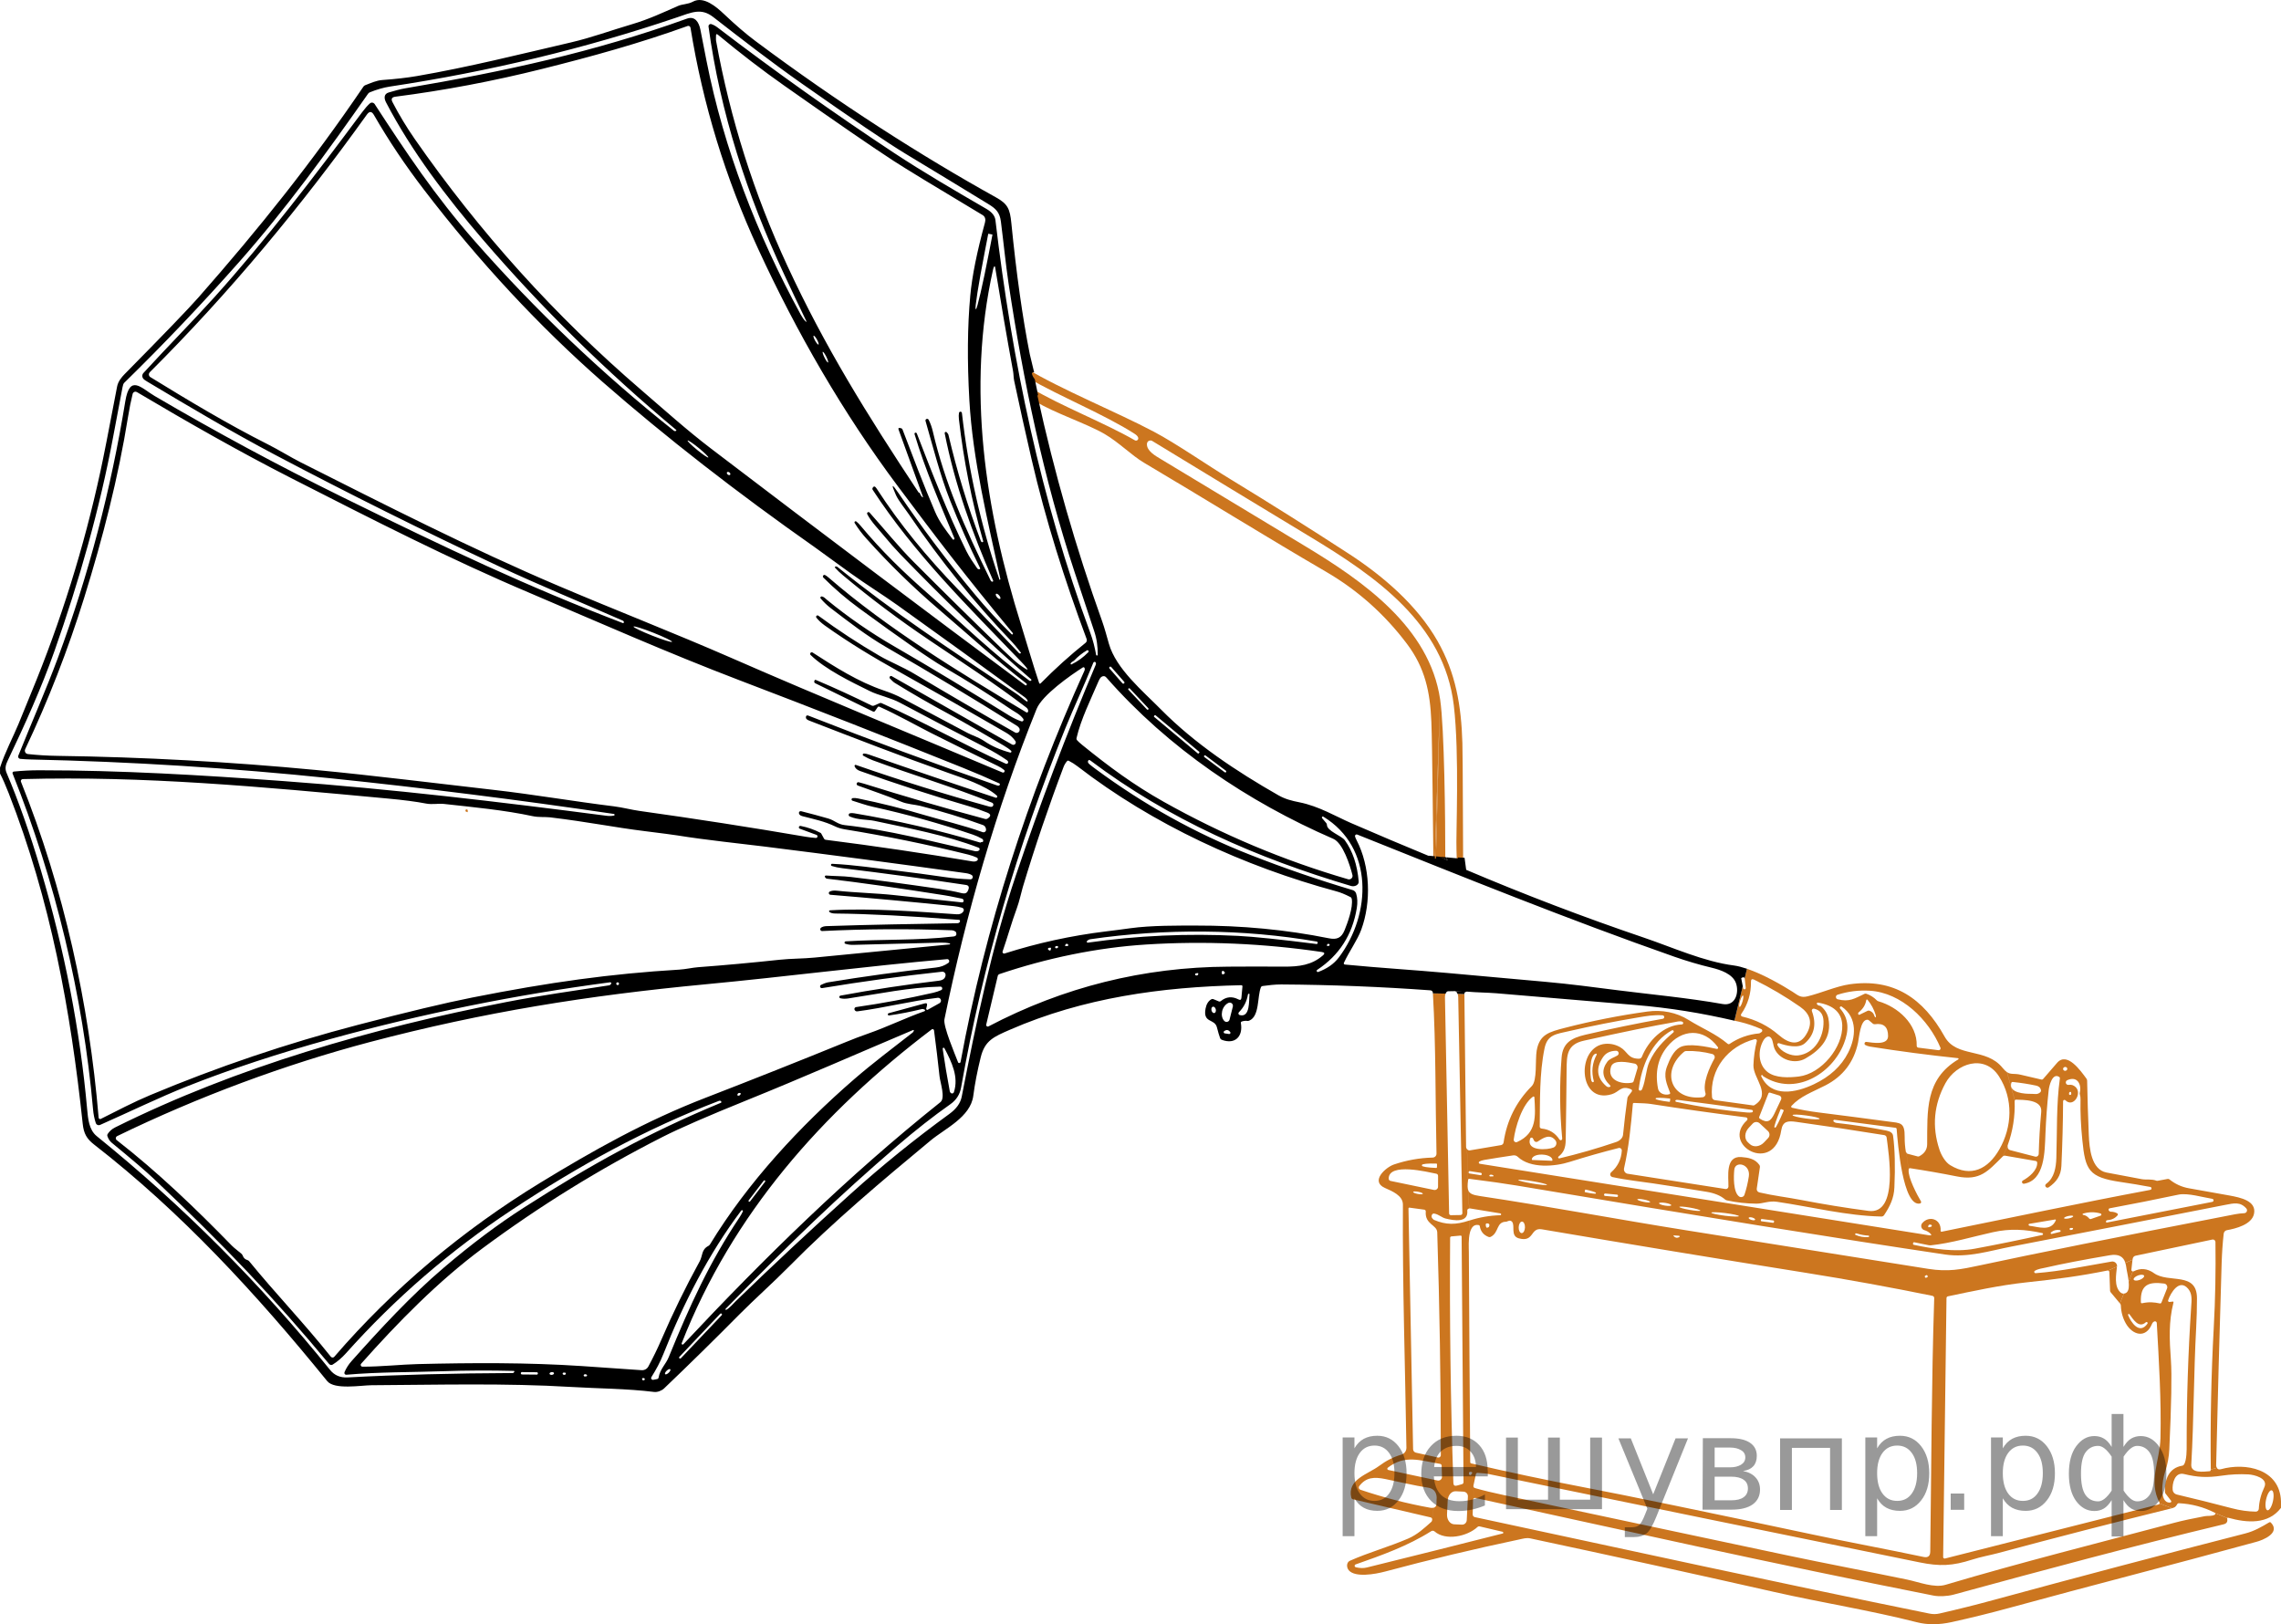 <?xml version="1.0" encoding="utf-8"?>
<!-- Generator: Adobe Illustrator 16.0.0, SVG Export Plug-In . SVG Version: 6.00 Build 0)  -->
<!DOCTYPE svg PUBLIC "-//W3C//DTD SVG 1.1//EN" "http://www.w3.org/Graphics/SVG/1.1/DTD/svg11.dtd">
<svg version="1.1" id="Слой_1" xmlns="http://www.w3.org/2000/svg" xmlns:xlink="http://www.w3.org/1999/xlink" x="0px" y="0px"
	 width="148.814px" height="105.974px" viewBox="223.235 367.956 148.814 105.974"
	 enable-background="new 223.235 367.956 148.814 105.974" xml:space="preserve">
<path d="M318.243,424.386c-0.017,0.023-0.047,0.023-0.073,0.034l0.7,0.262c-0.018-0.013-0.027-0.031-0.038-0.05"/>
<path fill="#CC761F" d="M371.394,467.3c-0.035-0.038-0.074-0.043-0.119-0.018c-0.5,0.298-0.969,0.569-1.543,0.718
	c-5.484,1.408-10.957,2.854-16.421,4.341c-1.169,0.319-2.342,0.612-3.524,0.882c-0.223,0.054-0.444,0.056-0.672,0.009
	c-9.861-2.002-19.695-4.156-29.542-6.268l0.071,0.604l-0.071-0.604c-0.04-0.008-0.08-0.017-0.12-0.025
	c-0.082-0.018-0.141-0.092-0.139-0.176l0.023-0.965c0-0.007,0-0.015,0.002-0.021c0.01-0.043,0.044-0.067,0.083-0.078l-0.188-1.575
	c-0.016,0.021-0.018,0.055-0.049,0.065c-0.035,0.013-0.064,0.01-0.085-0.012c-0.026-0.023-0.036-0.063-0.029-0.115
	c0.006-0.052,0.036-0.076,0.089-0.076c0.019,0,0.035,0,0.053,0c0.005,0,0.003,0.007,0.007,0.007l-0.076-0.645l0.076,0.645
	c0.039,0.006,0.063,0.021,0.063,0.065c-0.001,0.032-0.031,0.043-0.048,0.064l0.188,1.575c0.018-0.006,0.033-0.016,0.054-0.012
	c9.945,2.171,19.258,4.266,29.896,6.372c0.347,0.07,0.914,0.049,1.321-0.063c5.855-1.597,11.705-3.173,17.608-4.586
	c0.2-0.048,0.278-0.17,0.236-0.363c-0.005-0.021,0.002-0.032,0.007-0.043l-0.792-0.328c0.001,0.001,0.002,0.002,0.003,0.003
	c0.021,0.037,0.009,0.082-0.026,0.104c-0.185,0.11-0.465,0.061-0.652,0.096c-0.806,0.15-1.471,0.293-1.993,0.432
	c-4.978,1.324-9.979,2.576-14.914,4.043c-0.755,0.227-1.732-0.176-2.515-0.338c-2.618-0.544-5.261-1.039-7.862-1.59
	c-6.143-1.301-12.281-2.605-18.423-3.917c-0.753-0.16-1.387-0.313-1.897-0.46c-0.093-0.024-0.129-0.086-0.108-0.18l0.157-0.732
	c0.011-0.053,0.06-0.089,0.115-0.085c0.354,0.026,0.581,0.049,0.676,0.069c9.381,1.931,18.765,3.854,28.15,5.771
	c1.319,0.27,2.149,0.236,3.438-0.18c0.551-0.177,1.217-0.299,1.683-0.423c3.769-1.015,7.547-1.988,11.335-2.924
	c0.01-0.003,0.016-0.005,0.023-0.007l-0.819-0.312c-0.007,0.024-0.011,0.052-0.034,0.059l-13.959,3.535
	c-0.009,0.002-0.018,0.003-0.025,0.003c-0.056-0.001-0.1-0.046-0.099-0.101l0.218-16.894c0.001-0.056,0.039-0.103,0.094-0.113
	c1.692-0.354,3.368-0.721,5.088-0.907c2.109-0.226,3.496-0.411,5.325-0.777c0.005-0.002,0.011-0.002,0.016-0.002
	c0.006,0,0.009,0.004,0.014,0.005l0.59-0.261v-0.001c0.002-0.024,0.002-0.054-0.003-0.08c-0.029-0.164-0.187-0.272-0.351-0.246
	c-1.692,0.289-3.31,0.635-4.959,0.759c-0.031,0.003-0.063-0.015-0.079-0.043c-0.022-0.04-0.01-0.093,0.03-0.113
	c0.218-0.132,0.495-0.158,0.712-0.209c1.043-0.241,2.438-0.51,4.187-0.807c0.555-0.094,0.882,0.083,1.007,0.5l0.471-0.208
	l0.007-0.06c0.014-0.097,0.084-0.177,0.182-0.198l5.013-1.055c0.011-0.003,0.021-0.004,0.033-0.004
	c0.093-0.001,0.169,0.072,0.17,0.165c0.026,1.872-0.009,3.729-0.11,5.577c-0.168,3.087-0.23,6.175-0.194,9.269l0.402-0.115
	c-0.023-0.044-0.054-0.082-0.052-0.158c0.103-4.378,0.222-8.777,0.358-13.201c0.021-0.651,0.064-1.291,0.135-1.924
	c0.014-0.112,0.097-0.2,0.205-0.221c0.587-0.103,1.625-0.369,1.771-1.064c0.178-0.851-0.875-1.066-1.624-1.203
	c-0.871-0.16-1.742-0.315-2.614-0.466c-0.478-0.083-0.904-0.278-1.283-0.585c-0.031-0.023-0.071-0.033-0.111-0.026l-0.664,0.123
	c-0.021,0.004-0.039,0.003-0.057-0.004c-0.328-0.129-0.681-0.05-0.969-0.104c-0.768-0.142-1.532-0.286-2.3-0.433
	c-0.992-0.192-1.118-1.559-1.156-2.466c-0.049-1.173-0.086-2.349-0.108-3.528c0-0.046-0.017-0.09-0.042-0.127
	c-0.392-0.539-1.277-1.787-1.924-1.029c-0.297,0.349-0.597,0.694-0.902,1.043c-0.034,0.038-0.075,0.053-0.125,0.039
	c-0.451-0.104-0.899-0.212-1.352-0.315c-0.421-0.099-0.621,0.009-0.882-0.166l0.514,1.854c0.009-0.033,0.031-0.063,0.067-0.061
	c0.478,0.023,1.728-0.022,1.651,0.796c-0.085,0.923-0.14,1.84-0.164,2.749c-0.001,0.015-0.003,0.026-0.007,0.042
	c-0.025,0.098-0.126,0.156-0.225,0.131l-1.637-0.424c-0.006-0.002-0.013-0.004-0.019-0.007c-0.106-0.039-0.154-0.148-0.136-0.255
	l-0.33,0.686c0.004-0.004,0.008-0.008,0.013-0.013c0.041-0.04,0.097-0.06,0.152-0.048l1.991,0.345
	c0.056,0.008,0.097,0.055,0.099,0.108c0.021,0.501-0.534,0.949-0.938,1.168c-0.039,0.023-0.061,0.068-0.053,0.113
	c0.009,0.063,0.065,0.104,0.127,0.097c1.354-0.226,1.354-2.053,1.401-3.245c0.039-0.955,0.107-1.909,0.212-2.859
	c0.03-0.268,0.229-1.145,0.676-0.872c0.043,0.026,0.063,0.065,0.053,0.116c-0.235,1.674-0.174,3.5-0.23,5.194
	c-0.021,0.604-0.134,1.281-0.643,1.656c-0.09,0.067-0.104,0.14-0.047,0.212c0.047,0.062,0.132,0.074,0.194,0.029
	c0.495-0.345,0.796-0.745,0.826-1.391c0.065-1.41,0.104-2.818,0.111-4.223c0-0.021,0.009-0.044,0.023-0.061
	c0.034-0.036,0.092-0.037,0.128-0.003c0.518,0.508,1.104-0.441,0.672-0.856c-0.134-0.129-0.287-0.179-0.459-0.148
	c-0.072,0.011-0.145-0.028-0.174-0.095c-0.035-0.082,0.002-0.177,0.083-0.212c0.666-0.299,0.944,0.288,0.819,0.811
	c-0.014,0.045-0.012,0.088,0.005,0.131c0.028,0.081,0.043,0.185,0.04,0.314c-0.018,0.825,0.021,1.715,0.119,2.663
	c0.193,1.951,0.413,2.418,2.502,2.725c0.649,0.094,1.297,0.203,1.937,0.323c0.028,0.005,0.051,0.022,0.063,0.051
	c0.031,0.079,0.002,0.126-0.098,0.145c-4.545,0.852-9.051,1.808-13.575,2.723c-0.007,0.002-0.012,0.002-0.017,0.002
	c-0.035-0.003-0.061-0.032-0.059-0.066c0.056-0.779-0.769-1.009-1.197-0.495c-0.028,0.031-0.047,0.068-0.058,0.108
	c-0.042,0.151,0.048,0.31,0.198,0.352c0.129,0.036,0.246,0.1,0.353,0.188c0.146,0.125,0.123,0.172-0.066,0.142l-29.292-4.663
	c-0.022-0.004-0.044-0.018-0.057-0.039c-0.022-0.037-0.008-0.086,0.03-0.105c0.084-0.048,0.188-0.084,0.317-0.106
	c0.62-0.104,1.248-0.204,1.886-0.298c0.107-0.016,0.219,0.018,0.298,0.093c0.822,0.781,2.428,0.643,3.406,0.328
	c1.048-0.331,2.108-0.631,3.181-0.902c0.017-0.004,0.032-0.006,0.05-0.005c0.09,0.007,0.159,0.084,0.153,0.177
	c-0.036,0.569-0.27,1.043-0.696,1.414c-0.029,0.024-0.049,0.06-0.058,0.097c-0.021,0.096,0.04,0.19,0.138,0.213
	c0.89,0.197,2.009,0.313,2.676,0.416c1.154,0.174,2.308,0.354,3.459,0.544c0.525,0.085,0.929,0.252,1.213,0.499
	c0.036,0.032,0.078,0.053,0.125,0.063c0.637,0.14,1.276,0.209,1.92,0.214c0.438,0.003,0.811-0.202,1.352-0.121
	c2.24,0.33,4.549,0.916,6.809,0.96c0.07,0.002,0.136-0.032,0.174-0.092c0.375-0.566,0.642-1.096,0.671-1.81
	c0.062-1.377,0.031-2.498-0.085-3.361c-0.022-0.178-0.169-0.292-0.436-0.344c-1.082-0.213-2.17-0.38-3.266-0.502
	c-0.033-0.004-0.065-0.014-0.094-0.031c-0.03-0.02-0.056-0.033-0.075-0.05c-0.02-0.014-0.029-0.038-0.026-0.062
	c0.005-0.036,0.038-0.063,0.074-0.059l3.982,0.521c0.039,0.005,0.07,0.038,0.073,0.077c0.074,0.929,0.402,5.089,1.521,4.865
	c0.013-0.002,0.021-0.007,0.032-0.014c0.045-0.028,0.061-0.087,0.031-0.133c-0.236-0.383-0.852-1.561-0.8-2.04l-0.154-1.147
	c-0.007-0.014-0.024-0.017-0.028-0.03c-0.056-0.326-0.081-0.652-0.078-0.979c0.009-0.967-0.273-0.903-1.063-1.008
	c-1.529-0.205-3.059-0.404-4.589-0.596c-0.563-0.071-1.127-0.173-1.696-0.303c-0.013-0.004-0.022-0.01-0.033-0.017
	c-0.027-0.028-0.03-0.073-0.005-0.102c0.589-0.637,1.337-0.888,2.218-1.34c1.146-0.591,1.855-1.519,2.125-2.784
	c0.075-0.354,0.144-1.462,0.585-1.499c0.047-0.006,0.087,0.008,0.122,0.035l0.263,0.223c0.033,0.027,0.078,0.042,0.123,0.036
	c0.577-0.086,0.867,0.171,0.867,0.771c0,0.632-1.043,0.425-1.416,0.381c-0.045-0.005-0.09,0.019-0.109,0.06
	c-0.029,0.052-0.009,0.119,0.044,0.146c0.085,0.047,0.19,0.081,0.313,0.103c1.906,0.302,3.814,0.553,5.726,0.753
	c0.016,0.001,0.028,0.009,0.037,0.021c0.011,0.022,0.003,0.05-0.021,0.063c-2.176,1.304-2.005,3.35-2.024,5.544
	c-0.005,0.335-0.175,0.592-0.513,0.771c-0.031,0.018-0.066,0.021-0.104,0.013l-0.66-0.174c-0.042-0.013-0.063-0.052-0.082-0.089
	l0.154,1.147c0.001-0.018-0.003-0.039,0.001-0.054c0.01-0.041,0.049-0.069,0.091-0.063c1.033,0.157,2.054,0.337,3.063,0.538
	c1.503,0.299,2.015-0.344,2.971-1.295l0.33-0.687c0.002-0.014-0.007-0.026-0.002-0.041c0.343-0.942,0.495-1.913,0.458-2.913
	c0-0.003,0-0.005,0-0.009c0-0.005,0.009-0.004,0.01-0.009l-0.514-1.854c-0.084-0.058-0.175-0.143-0.279-0.272
	c-1.084-1.349-3-0.631-3.789-2.051c-1.385-2.482-3.311-3.818-6.197-3.406c-0.85,0.122-1.805,0.555-2.739,0.785
	c-0.463,0.115-0.619-0.064-0.981-0.297c-0.66-0.42-1.891-1.134-2.973-1.5l-0.152,0.63c0.001,0.003,0.005,0.005,0.005,0.009
	l0.066,0.612c0.002,0.041-0.024,0.076-0.063,0.086c-0.045,0.011-0.092-0.015-0.104-0.061l-0.026-0.138l-0.544,2.248
	c0.106,0.024,0.212,0.045,0.319,0.07c0.494,0.118,0.973,0.277,1.43,0.479c0.02,0.011,0.036,0.022,0.048,0.04
	c0.033,0.049,0.02,0.118-0.031,0.151l-0.116,0.076c-0.012,0.008-0.023,0.014-0.039,0.014c-0.703,0.064-1.348,0.293-1.931,0.688
	c-0.041,0.025-0.08,0.023-0.118-0.008c-0.813-0.682-1.669-1.004-2.549-1.555c-0.79-0.496-1.745-0.683-2.687-0.551
	c-1.815,0.252-3.61,0.605-5.386,1.064c-1.023,0.266-1.657,0.422-1.842,1.486c-0.103,0.609,0.045,1.945-0.318,2.312
	c-1.021,1.026-1.634,2.254-1.841,3.68c-0.013,0.088-0.081,0.158-0.168,0.173l-2.021,0.341c-0.011,0.002-0.022,0.003-0.034,0.004
	c-0.067,0.001-0.123-0.033-0.163-0.082l0.072,2.019c0.001-0.007,0.001-0.011,0.002-0.019c0.007-0.051,0.035-0.07,0.087-0.063
	c1.323,0.17,2.352,0.315,3.084,0.438c11.877,1.994,21.189,3.494,27.938,4.498c1.513,0.226,2.927-0.245,4.312-0.512
	c4.647-0.897,9.292-1.803,13.935-2.717c0.617-0.12,1.011-0.223,1.412,0.224c0.028,0.032,0.046,0.073,0.048,0.117
	c0.004,0.102-0.074,0.189-0.18,0.194c-0.197,0.008-0.396,0.03-0.604,0.07c-7.688,1.486-13.229,2.598-16.622,3.328
	c-1.279,0.275-2.09,0.439-3.394,0.233c-5.275-0.84-10.554-1.681-15.829-2.522c-4.482-0.714-8.938-1.556-13.431-2.23
	c-0.432-0.064-0.645-0.148-0.733-0.341l0.041,1.158c0.016-0.002,0.027-0.013,0.043-0.01l1.996,0.327
	c0.028,0.006,0.047,0.028,0.05,0.055c0.003,0.034-0.023,0.063-0.058,0.064c-0.683,0.019-1.352,0.134-2.003,0.343l0.028,0.788
	c0.081-0.315,0.238-0.551,0.563-0.49c0.039,0.006,0.07,0.037,0.077,0.076c0.056,0.345,0.249,0.579,0.579,0.703
	c0.046,0.016,0.09,0.013,0.132-0.008c0.564-0.287,0.342-0.991,1.021-0.988c0.013-0.004,0.063-0.023,0.126-0.047
	c0.103-0.041,0.185-0.023,0.246,0.049c0.219,0.262-0.123,0.926,0.441,1.082c1.018,0.281,0.731-0.721,1.504-0.589
	c5.738,0.976,11.481,1.921,17.229,2.839c2.841,0.454,5.505,0.941,8.255,1.502c0.066,0.014,0.116,0.076,0.114,0.146
	c-0.179,5.528-0.183,11.035-0.259,16.543c-0.004,0.291-0.147,0.405-0.432,0.347c-2.424-0.511-4.889-0.965-7.273-1.472
	c-7.001-1.488-12.001-2.521-14.998-3.094c-2.415-0.463-4.834-0.975-7.253-1.539c-0.031-0.008-0.056-0.035-0.056-0.069
	c-0.035-4.574-0.066-9.154-0.09-13.741c-0.002-0.229-0.041-0.817,0.07-1.249l-0.028-0.788c-0.01,0.003-0.021,0.004-0.028,0.007
	c-0.865,0.282-1.505,0.289-2.296-0.049c-0.012-0.011-0.038-0.033-0.063-0.055c-0.095-0.086-0.112-0.181-0.059-0.285
	c0.028-0.05,0.083-0.078,0.142-0.069c0.306,0.05,0.489,0.263,0.759,0.327c0.507,0.125,1.476,0.303,1.401-0.514
	c-0.001-0.012-0.001-0.024,0.001-0.037c0.011-0.062,0.061-0.095,0.115-0.104l-0.041-1.158c-0.069-0.15-0.066-0.366-0.024-0.699
	l-0.072-2.019c-0.031-0.037-0.057-0.081-0.057-0.134l-0.111-9.989l-0.443-0.01c0.021,0.057,0.039,0.119,0.04,0.193l0.271,14.12
	c0,0.001,0,0.001,0,0.001c0.001,0.063-0.051,0.117-0.114,0.118l-0.634,0.011c-0.064,0.001-0.116-0.049-0.117-0.113l-0.271-14.121
	c-0.002-0.086,0.016-0.161,0.041-0.226l-0.828-0.018c0.202,3.477,0.156,6.998,0.235,10.458c0.003,0.141-0.106,0.256-0.248,0.261
	c-0.865,0.021-1.709,0.174-2.525,0.45c-0.54,0.182-1.566,1.094-0.597,1.529c0.472,0.212,1.183,0.492,1.179,1.094
	c-0.032,5.293,0.149,10.598,0.229,15.86c0.003,0.207-0.133,0.391-0.33,0.449c-0.514,0.149-0.998,0.396-1.454,0.737
	c-0.729,0.543-2.094,0.875-1.815,2.063c0.012,0.057,0.057,0.1,0.113,0.112l5.056,1.179c0.032,0.008,0.062,0.024,0.083,0.049
	c0.019,0.021,0.02,0.048,0.024,0.072l0.104-0.755c-0.06,0.021-0.133,0.024-0.23,0.007c-1.533-0.276-3.053-0.668-4.556-1.176
	c-0.017-0.007-0.031-0.016-0.044-0.024c-0.066-0.051-0.079-0.146-0.027-0.214c0.445-0.583,0.972-0.605,1.696-0.46
	c0.924,0.187,1.856,0.419,2.782,0.562c0.267,0.04,0.429,0.164,0.509,0.353l0.112-0.82l-3.199-0.684
	c-0.021-0.004-0.038-0.017-0.052-0.031c-0.029-0.037-0.021-0.092,0.016-0.119c1.11-0.871,2.141-0.459,3.385-0.254l0.076-0.557
	l-0.076,0.557c0.008,0.001,0.016,0.003,0.022,0.004c0.06,0.011,0.104,0.06,0.104,0.118l0.021,0.729
	c0.001,0.02-0.001,0.037-0.005,0.056c-0.027,0.129-0.154,0.211-0.282,0.184l-0.009-0.002l-0.112,0.82
	c0.054,0.122,0.078,0.266,0.055,0.449c-0.019,0.14,0.062,0.41-0.163,0.504c-0.005,0.002-0.017-0.001-0.021,0.001l-0.104,0.755
	c0.008,0.037,0.003,0.068-0.016,0.104l-0.009,0.066l0.009-0.066c-0.008,0.018-0.009,0.036-0.022,0.051
	c-0.482,0.43-0.932,0.851-1.535,1.109c-1.246,0.537-2.555,0.896-3.792,1.444c-0.229,0.1-0.235,0.431-0.075,0.62
	c0.416,0.487,1.707,0.262,2.386,0.08c2.889-0.774,5.797-1.47,8.724-2.086c0.255-0.052,0.478-0.129,0.743-0.071
	c5.313,1.132,10.617,2.297,15.915,3.495c3.085,0.697,6.239,1.195,9.302,1.975c0.685,0.175,1.438,0.17,2.266-0.011
	c1.257-0.277,2.506-0.585,3.747-0.924c5.36-1.469,10.747-2.835,16.105-4.306C370.864,468.444,372.035,467.975,371.394,467.3z
	 M356.352,439.211c-0.189,0.184-0.375,0.108-0.582,0.111c-0.416,0.008-1.505-0.049-1.316-0.712c0.016-0.046,0.044-0.066,0.094-0.062
	c0.518,0.052,1.025,0.132,1.525,0.237c0.178,0.037,0.284,0.136,0.318,0.297C356.401,439.13,356.386,439.178,356.352,439.211z
	 M358.259,439.208c0.01-0.009,0.021-0.015,0.036-0.016c0.031-0.004,0.062,0.021,0.063,0.054l0.007,0.078
	c0,0.033-0.021,0.062-0.053,0.068c-0.039,0.014-0.08-0.011-0.092-0.05C358.212,439.288,358.222,439.243,358.259,439.208z
	 M357.98,437.82c-0.076,0.006-0.141-0.045-0.148-0.114c-0.006-0.07,0.053-0.131,0.129-0.138c0.073-0.008,0.14,0.045,0.146,0.112
	C358.112,437.75,358.055,437.811,357.98,437.82z M353.647,438.178c0.955,1.48,0.863,3.303,0.03,4.763
	c-0.73,1.277-1.841,1.863-3.209,1.035c-0.312-0.187-0.581-0.644-0.704-1.02c-0.496-1.497-0.365-2.94,0.394-4.33
	C350.863,437.333,352.697,436.702,353.647,438.178z M324.515,443.665L324.515,443.665c-0.001,0.014-0.014,0.026-0.029,0.025
	l-1.288-0.053c-0.015-0.001-0.024-0.014-0.024-0.025v-0.018c0,0,0,0,0-0.001c0.007-0.185,0.304-0.32,0.662-0.308l0.045,0.003
	c0.356,0.014,0.643,0.174,0.635,0.359V443.665z M337.045,445.905c-0.008,0.021-0.018,0.041-0.029,0.059
	c-0.072,0.104-0.213,0.128-0.316,0.057c-0.401-0.281-0.362-1.354-0.317-1.76c0.063-0.584,1.071-0.373,0.947,0.452
	C337.265,445.132,337.172,445.531,337.045,445.905z M341.078,440.734c0.487,0.064,0.877,0.16,0.87,0.217
	c-0.007,0.054-0.409,0.045-0.896-0.021c-0.488-0.064-0.877-0.163-0.87-0.217C340.188,440.656,340.593,440.666,341.078,440.734z
	 M340.409,441.149c1.936,0.269,3.854,0.559,5.762,0.867c0.078,0.015,0.141,0.078,0.15,0.158c0.124,0.994,0.799,5.046-1.181,4.785
	c-1.483-0.195-2.957-0.435-4.425-0.719c-0.785-0.153-1.817-0.279-2.699-0.487c-0.112-0.026-0.188-0.135-0.168-0.249l0.205-1.398
	c0.008-0.053-0.004-0.1-0.033-0.143c-0.284-0.407-0.72-0.482-1.182-0.518c-1.061-0.079-0.826,1.286-0.839,1.93
	c0,0.007-0.002,0.014-0.003,0.021c-0.014,0.088-0.096,0.147-0.184,0.136l-6.383-0.996c-0.007-0.001-0.016-0.002-0.02-0.002
	c-0.155-0.037-0.256-0.193-0.22-0.352c0.315-1.381,0.449-2.79,0.574-4.196c0.004-0.047,0.029-0.07,0.076-0.07
	c0.523,0.012,0.893,0.035,1.104,0.068c1.959,0.305,4.025,0.596,6.199,0.873c0.027,0.004,0.051,0.015,0.07,0.034
	c0.043,0.047,0.04,0.119-0.008,0.162c-1.744,1.606,1.79,3.589,2.24,0.651C339.542,441.106,339.866,441.073,340.409,441.149z
	 M328.278,438.769c0.045,0.043,0.039,0.077-0.021,0.1c-0.082,0.031-0.163,0.011-0.242-0.061c-0.611-0.539-0.678-1.166-0.197-1.882
	c0.184-0.271,0.467-0.409,0.854-0.414c0.057-0.001,0.108,0.028,0.14,0.075c0.049,0.078,0.026,0.18-0.051,0.229
	c-0.211,0.135-0.509,0.204-0.661,0.407C327.705,437.757,327.763,438.275,328.278,438.769z M328.338,437.556
	c0.159-0.508,1.158-0.281,1.534-0.209c0.009,0.001,0.017,0.003,0.023,0.006c0.132,0.039,0.207,0.179,0.168,0.31l-0.245,0.826
	c-0.016,0.058-0.055,0.092-0.116,0.104C329.026,438.723,328.058,438.437,328.338,437.556z M330.844,437.227
	c-0.229,0.503-0.231,1.186-0.471,1.777c-0.03,0.075-0.076,0.111-0.141,0.109c-0.002-0.001-0.004-0.001-0.004,0
	c-0.049-0.006-0.084-0.05-0.079-0.103c0.174-1.488,0.826-3.094,2.16-3.83c0.036-0.019,0.08-0.011,0.104,0.021
	c0.03,0.035,0.025,0.088-0.01,0.117C331.74,435.887,331.218,436.413,330.844,437.227z M331.254,439.617
	c0.012-0.051,0.411-0.046,0.897,0.01l0.023,0.002c0.018,0.002,0.029,0.021,0.027,0.038l-0.018,0.149
	c-0.002,0.018-0.021,0.029-0.036,0.027l-0.021-0.002c-0.005,0-0.009,0-0.013-0.001c-0.488-0.057-0.878-0.145-0.866-0.196
	L331.254,439.617z M334.498,439.266c0.006,0.014,0.009,0.024,0.01,0.037c0.014,0.119-0.071,0.228-0.19,0.24
	c-2.107,0.243-2.729-1.707-1.219-2.96c0.042-0.035,0.09-0.054,0.143-0.055c0.579-0.018,1.149,0.05,1.709,0.197
	c0.019,0.006,0.031,0.012,0.046,0.02c0.104,0.056,0.141,0.183,0.083,0.285C334.769,437.585,334.303,438.617,334.498,439.266z
	 M339.434,439.694c-0.136,0.296-0.281,0.602-0.434,0.915c-0.235,0.484-0.442,0.662-0.951,0.336c-0.04-0.027-0.059-0.078-0.04-0.123
	l0.596-1.52c0.021-0.053,0.059-0.072,0.113-0.056l0.6,0.185c0.007,0.003,0.017,0.006,0.023,0.012
	C339.437,439.486,339.478,439.597,339.434,439.694z M339.587,440.376c0.018,0.008,0.024,0.026,0.018,0.042l-0.006,0.012
	c-0.257,0.621-0.501,1.112-0.544,1.1l-0.054-0.023c-0.044-0.017,0.133-0.537,0.392-1.161l0.006-0.011
	c0.007-0.018,0.025-0.025,0.042-0.018L339.587,440.376z M338.036,441.246l0.539,0.502c0.13,0.121,0.139,0.324,0.018,0.455
	l-0.266,0.282c-0.271,0.291-0.688,0.344-0.931,0.116l-0.13-0.12c-0.242-0.228-0.218-0.646,0.054-0.938l0.262-0.28
	C337.703,441.133,337.906,441.125,338.036,441.246z M337.529,440.531c-0.09,0.016-0.196,0.018-0.313,0.008
	c-1.553-0.136-3.097-0.369-4.632-0.697c-0.015-0.004-0.026-0.012-0.036-0.023c-0.021-0.028-0.014-0.065,0.014-0.084
	c0.027-0.021,0.07-0.026,0.127-0.02c1.594,0.203,3.206,0.422,4.84,0.655c0.033,0.005,0.061,0.032,0.066,0.063
	C337.602,440.477,337.573,440.523,337.529,440.531z M343.809,436.638c-0.445,0.878-1.191,1.565-2.239,2.061
	c-1.148,0.543-2.774,0.9-3.432-0.526c-0.001-0.002-0.001-0.004-0.002-0.005c-0.011-0.028,0.005-0.059,0.034-0.07
	c0.032-0.011,0.056,0,0.067,0.031c0.008,0.023,0.022,0.04,0.043,0.052c2.036,1.312,4.463-0.131,5.252-2.134
	c0.329-0.837,0.352-1.614-0.248-2.292c-0.024-0.028-0.026-0.071-0.006-0.102c0.025-0.036,0.076-0.045,0.112-0.021
	C344.438,434.357,344.317,435.637,343.809,436.638z M345.607,434.328c-0.024,0.021-0.07-0.037-0.103-0.133
	c-0.042-0.138-0.142-0.233-0.294-0.293c-0.049-0.02-0.094-0.018-0.138,0.006l-0.521,0.252c-0.002,0.001-0.006,0.002-0.008,0.003
	c-0.031,0.011-0.065-0.008-0.075-0.04c-0.018-0.053-0.003-0.096,0.038-0.127c0.265-0.211,0.426-0.465,0.48-0.764
	c0.017-0.08,0.049-0.092,0.103-0.027c0.232,0.283,0.404,0.604,0.515,0.965C345.627,434.247,345.628,434.31,345.607,434.328z
	 M343.118,432.856c0.686-0.22,1.388-0.306,2.107-0.261c2.063,0.127,3.84,1.887,4.604,3.711c0.01,0.021,0.013,0.042,0.01,0.063
	c-0.01,0.066-0.071,0.116-0.141,0.105l-1.312-0.166c-0.063-0.008-0.106-0.06-0.104-0.12c0.041-1.416-1.228-2.54-2.496-2.904
	c-0.045-0.012-0.085-0.037-0.117-0.071c-0.189-0.193-0.412-0.333-0.668-0.421c-0.045-0.015-0.086-0.013-0.126,0.006
	c-0.657,0.308-0.985,0.549-1.753,0.354c-0.051-0.016-0.092-0.054-0.104-0.104C342.991,432.968,343.036,432.88,343.118,432.856z
	 M341.593,433.766c0.396,0.095,0.6,0.368,0.61,0.826c0.026,1.032-0.581,2.095-1.656,2.224c-0.461,0.055-1.123-0.229-1.352-0.676
	c-0.011-0.021-0.012-0.047-0.003-0.068c0.019-0.045,0.068-0.069,0.113-0.053c0.441,0.159,1.268,0.362,1.674,0.01
	c0.624-0.545,0.78-1.244,0.467-2.099c-0.009-0.021-0.01-0.048-0.005-0.069C341.457,433.791,341.524,433.75,341.593,433.766z
	 M336.727,433.652c-0.044-0.016-0.029-0.191,0.033-0.396c0.061-0.204,0.146-0.359,0.188-0.347c0.043,0.013,0.029,0.188-0.033,0.393
	C336.854,433.507,336.77,433.662,336.727,433.652z M336.896,434.278c-0.013-0.003-0.025-0.01-0.036-0.016
	c-0.048-0.032-0.059-0.098-0.027-0.146c0.437-0.63,0.646-1.332,0.636-2.104c-0.004-0.162,0.066-0.208,0.213-0.137
	c1.059,0.522,2.058,1.112,2.998,1.77c0.644,0.453,0.803,1.004,0.479,1.648c-0.499,0.992-1.22,0.763-1.902,0.17
	C338.593,434.888,337.806,434.493,336.896,434.278z M338.283,435.835c0.114-0.196,0.362-0.395,0.529-0.115
	c0.097,0.162,0.114,0.479,0.197,0.663c0.326,0.725,1.322,1.031,2.011,0.636c1.009-0.576,1.75-1.377,1.498-2.635
	c-0.062-0.296-0.222-0.556-0.485-0.782c-0.021-0.018-0.05-0.028-0.079-0.03c-0.076-0.006-0.138-0.041-0.178-0.104
	c-0.009-0.014-0.012-0.031-0.009-0.047c0.007-0.036,0.04-0.057,0.075-0.052c1.021,0.173,1.551,0.663,1.583,1.471
	c0.056,1.438-1.354,3.165-2.832,3.352c-0.65,0.078-1.521,0.111-2.04-0.293C337.936,437.41,337.902,436.496,338.283,435.835z
	 M337.717,435.754c0.018-0.004,0.037-0.004,0.055,0c0.058,0.015,0.094,0.072,0.079,0.131c-0.13,0.513-0.203,1.032-0.221,1.563
	c-0.03,0.871,1.231,1.9,0.054,2.618c-0.021,0.012-0.043,0.018-0.065,0.014l-2.507-0.346c-0.099-0.016-0.175-0.097-0.184-0.194
	C334.764,437.712,335.969,436.21,337.717,435.754z M335.31,436.274c0.013,0.018,0.018,0.04,0.013,0.061
	c-0.01,0.039-0.049,0.066-0.089,0.056c-0.596-0.134-1.855-0.404-2.403-0.104c-0.416,0.229-0.671,0.798-0.839,1.249
	c-0.25,0.662-0.016,1.129,0.197,1.707c0.021,0.054,0.003,0.091-0.053,0.105c-0.279,0.086-0.668-0.043-0.73-0.363
	c-0.205-1.076-0.006-1.988,0.597-2.733C332.944,435.084,334.38,435.002,335.31,436.274z M332.994,434.618
	c0.032,0.014,0.054,0.044,0.056,0.078c0.003,0.051-0.035,0.094-0.086,0.098c-1.207,0.039-2.2,1.077-2.612,2.111
	c-0.031,0.076-0.104,0.126-0.188,0.126c-0.736,0-0.745-0.475-1.219-0.747c-0.296-0.172-0.615-0.247-0.958-0.226
	c-1.935,0.136-1.827,3.974,0.4,3.289c0.505-0.151,0.59-0.603,1.265-0.318c0.007,0.003,0.015,0.008,0.021,0.013
	c0.042,0.032,0.049,0.092,0.017,0.133l-0.229,0.304c-0.026,0.035-0.042,0.074-0.051,0.117c-0.111,0.798-0.209,1.598-0.286,2.395
	c-0.023,0.232-0.23,0.4-0.462,0.479c-1.229,0.417-2.462,0.771-3.693,1.063c-0.024,0.006-0.05-0.002-0.066-0.023
	c-0.021-0.03-0.017-0.072,0.012-0.095c0.349-0.269,0.457-0.587,0.468-1.05c0.024-1.542,0.046-3.084,0.059-4.625
	c0.009-0.932,0.015-1.639,1.122-1.885c2.613-0.579,4.572-0.98,5.878-1.203C332.594,434.626,332.829,434.547,332.994,434.618z
	 M327.215,438.49c0.003,0.012,0.003,0.022-0.001,0.035c-0.013,0.028-0.047,0.048-0.076,0.035c-0.038-0.015-0.065-0.048-0.082-0.101
	c-0.092-0.313-0.146-1.682,0.299-1.763c0.011-0.002,0.021-0.001,0.029,0.006c0.021,0.011,0.03,0.041,0.02,0.063
	C327.11,437.309,327.05,437.883,327.215,438.49z M324,436.363c0.188-0.916,0.736-0.934,1.654-1.145
	c1.469-0.336,2.948-0.628,4.437-0.877c0.559-0.094,1.042-0.182,1.615-0.143c0.052,0.005,0.093,0.042,0.103,0.092
	c0.013,0.062-0.027,0.122-0.09,0.135c-1.678,0.297-3.365,0.646-5.065,1.043c-0.886,0.209-1.463,0.523-1.539,1.479
	c-0.141,1.766-0.127,3.53,0.04,5.295c0.003,0.035-0.014,0.068-0.045,0.09c-0.044,0.029-0.104,0.016-0.133-0.029
	c-0.275-0.428-0.665-0.666-1.17-0.716c-0.068-0.006-0.121-0.065-0.119-0.134C323.711,439.795,323.662,437.999,324,436.363z
	 M323.564,442.431c0.358-0.242,0.788-0.521,1.145-0.079c0.018,0.021,0.03,0.045,0.042,0.069c0.066,0.153-0.005,0.333-0.158,0.402
	c-0.361,0.158-1.803,0.269-1.535-0.572c0.008-0.026,0.024-0.047,0.05-0.059c0.05-0.027,0.113-0.01,0.14,0.043l0.066,0.132
	c0.003,0.007,0.006,0.012,0.01,0.019C323.378,442.464,323.484,442.488,323.564,442.431z M323.249,439.505
	c0.011-0.005,0.021-0.009,0.03-0.011c0.031-0.002,0.06,0.021,0.061,0.052c0.069,1.201,0.185,2.333-1.129,2.92
	c-0.026,0.012-0.057,0.018-0.083,0.012c-0.087-0.01-0.146-0.088-0.137-0.173C322.093,441.495,322.539,440.009,323.249,439.505z
	 M319.901,444.577c-0.006,0.034-0.038,0.058-0.073,0.053l-0.727-0.114c-0.035-0.005-0.06-0.038-0.053-0.071l0.004-0.027
	c0.006-0.035,0.038-0.059,0.073-0.053l0.727,0.111c0.034,0.008,0.059,0.038,0.053,0.072L319.901,444.577z M320.647,444.705
	l-0.189,0.006c-0.024,0.001-0.049-0.017-0.055-0.042c-0.007-0.029,0.011-0.056,0.04-0.063c0.086-0.021,0.16-0.006,0.221,0.047
	c0.011,0.005,0.015,0.015,0.015,0.023C320.677,444.694,320.663,444.706,320.647,444.705z M349.216,447.994l-0.134,0.033
	c-0.005,0.002-0.01,0.002-0.016,0.002c-0.021-0.003-0.04-0.024-0.037-0.047c0.009-0.111,0.072-0.151,0.187-0.12
	c0.023,0.006,0.043,0.023,0.05,0.049C349.273,447.948,349.251,447.986,349.216,447.994z M323.214,445.174
	c-0.518-0.087-0.932-0.19-0.925-0.231c0.009-0.042,0.432-0.007,0.948,0.082c0.52,0.088,0.933,0.191,0.924,0.232
	C324.154,445.298,323.73,445.261,323.214,445.174z M327.347,445.824C327.347,445.824,327.347,445.824,327.347,445.824
	c-0.009,0.035-0.316-0.002-0.688-0.083l-0.016-0.005c-0.014-0.003-0.024-0.019-0.021-0.032l0.026-0.113c0,0,0-0.001,0.002-0.003
	c0.003-0.014,0.02-0.022,0.034-0.021l0.014,0.005c0.369,0.081,0.663,0.176,0.656,0.211L327.347,445.824z M328.792,445.986
	c-0.004,0.041-0.038,0.068-0.078,0.064l-0.766-0.068c-0.04-0.006-0.068-0.039-0.064-0.08l0.001-0.011
	c0.004-0.04,0.04-0.067,0.08-0.064l0.764,0.071c0.04,0.004,0.069,0.037,0.066,0.078L328.792,445.986z M330.458,446.367
	c-0.229-0.048-0.41-0.118-0.402-0.159c0.009-0.041,0.204-0.035,0.434,0.012c0.231,0.048,0.412,0.119,0.403,0.16
	C330.885,446.421,330.69,446.416,330.458,446.367z M331.857,446.613c-0.221-0.036-0.394-0.105-0.385-0.153
	c0.007-0.048,0.19-0.057,0.413-0.022c0.221,0.036,0.393,0.104,0.385,0.153C332.262,446.638,332.076,446.651,331.857,446.613z
	 M333.469,446.893c-0.379-0.064-0.682-0.152-0.672-0.193c0.006-0.042,0.318-0.021,0.696,0.045c0.379,0.064,0.682,0.154,0.673,0.196
	C334.159,446.983,333.848,446.96,333.469,446.893z M335.772,447.275c-0.497-0.063-0.896-0.152-0.889-0.199
	c0.005-0.048,0.413-0.037,0.908,0.025c0.497,0.063,0.896,0.152,0.891,0.199S336.268,447.335,335.772,447.275z M337.508,447.55
	c-0.117-0.034-0.203-0.096-0.19-0.139c0.011-0.044,0.118-0.05,0.235-0.018c0.118,0.034,0.203,0.098,0.189,0.141
	C337.731,447.577,337.626,447.584,337.508,447.55z M338.97,447.691c-0.003,0.026-0.03,0.049-0.061,0.045l-0.752-0.098
	c-0.026-0.004-0.049-0.03-0.045-0.059l0.006-0.045c0.003-0.029,0.03-0.05,0.061-0.046l0.752,0.097
	c0.026,0.004,0.049,0.03,0.045,0.059L338.97,447.691z M345.173,448.633c0,0.021-0.012,0.031-0.03,0.033
	c-0.299,0.027-0.582-0.021-0.854-0.142c-0.002-0.001-0.005-0.004-0.007-0.004c-0.021-0.015-0.025-0.044-0.012-0.063
	c0.021-0.033,0.062-0.041,0.121-0.021c0.244,0.079,0.495,0.124,0.754,0.135c0.018,0.001,0.027,0.01,0.027,0.026
	C345.173,448.612,345.173,448.621,345.173,448.633z M356.474,448.53c-1.464,0.322-2.93,0.621-4.397,0.894
	c-1.298,0.244-2.771,0.005-3.977-0.25c-0.053-0.011-0.071-0.049-0.054-0.113c0.013-0.045,0.042-0.063,0.087-0.053l0.943,0.192
	c0.041,0.008,0.082,0.009,0.124,0.006c1.337-0.141,2.721-0.561,4.041-0.854c1.155-0.258,2.127-0.185,3.232,0.055
	c0.022,0.005,0.043,0.022,0.049,0.049C356.53,448.489,356.509,448.523,356.474,448.53z M355.665,447.935
	c-0.048-0.006-0.074-0.025-0.086-0.063c0-0.002-0.001-0.003-0.001-0.004c-0.005-0.029,0.016-0.057,0.042-0.063l1.677-0.282
	c0.062-0.013,0.077,0.012,0.054,0.067C357.018,448.321,356.227,447.999,355.665,447.935z M357.63,448.328l-0.532,0.133
	c-0.023,0.007-0.049,0-0.064-0.021c-0.019-0.026-0.013-0.063,0.015-0.083c0.167-0.137,0.359-0.184,0.58-0.143
	c0.02,0.005,0.036,0.022,0.044,0.042C357.679,448.288,357.658,448.321,357.63,448.328z M358.465,448.162
	c-0.045,0.033-0.094,0.047-0.143,0.044c-0.038,0-0.065-0.031-0.064-0.07c0.002-0.037,0.032-0.065,0.069-0.064h0.105
	c0.018,0,0.034,0.007,0.043,0.02C358.491,448.114,358.486,448.145,358.465,448.162z M358.211,447.448
	c-0.165,0.036-0.308,0.027-0.315-0.016s0.117-0.105,0.282-0.141c0.165-0.036,0.306-0.029,0.313,0.013
	C358.502,447.348,358.376,447.412,358.211,447.448z M360.28,447.268l-0.627,0.22c-0.041,0.015-0.088,0.001-0.117-0.032
	c-0.107-0.129-0.23-0.213-0.395-0.238c-0.02-0.002-0.031-0.013-0.035-0.032c-0.007-0.022,0.007-0.044,0.029-0.05
	c0.379-0.114,0.759-0.117,1.142-0.008c0.023,0.008,0.041,0.025,0.049,0.047C360.341,447.213,360.319,447.254,360.28,447.268z
	 M367.567,446.37l-6.866,1.346c-0.051,0.009-0.073-0.012-0.07-0.063c0.002-0.028,0.011-0.052,0.03-0.068
	c0.016-0.011,0.037-0.019,0.068-0.021c0.269-0.017,0.488-0.121,0.656-0.314c0.003-0.004,0.007-0.009,0.009-0.013
	c0.025-0.041,0.011-0.098-0.031-0.119c-0.129-0.072-0.27-0.107-0.42-0.106c-0.035,0-0.063-0.013-0.088-0.038
	c-0.009-0.01-0.019-0.021-0.03-0.029c-0.012-0.016-0.021-0.029-0.023-0.051c-0.011-0.049,0.021-0.096,0.069-0.104
	c1.494-0.278,2.99-0.575,4.485-0.891c0.602-0.127,1.599,0.177,2.208,0.272c0.043,0.007,0.076,0.039,0.084,0.081
	C367.658,446.307,367.622,446.361,367.567,446.37z M320.378,447.998c-0.01,0.021-0.055,0.045-0.117,0.059
	c-0.038,0.007-0.065-0.024-0.083-0.096c-0.041-0.154,0.008-0.213,0.146-0.18c0.002,0.001,0.004,0.002,0.005,0.002
	c0.058,0.018,0.092,0.081,0.071,0.139L320.378,447.998z M322.507,448.409c-0.113-0.004-0.199-0.175-0.192-0.383
	c0.008-0.208,0.106-0.373,0.219-0.369c0.113,0.004,0.199,0.176,0.191,0.384C322.718,448.248,322.619,448.414,322.507,448.409z
	 M332.796,448.665c-0.139,0.076-0.259,0.058-0.36-0.051c-0.038-0.041-0.029-0.061,0.026-0.055l0.314,0.024
	c0.015,0.001,0.028,0.009,0.036,0.023C332.823,448.628,332.816,448.655,332.796,448.665z M348.948,451.301l-0.059,0.019
	c-0.03,0.009-0.062-0.011-0.07-0.038c-0.02-0.068-0.001-0.104,0.059-0.107c0.021-0.035,0.055-0.035,0.1,0.002
	c0.009,0.008,0.018,0.022,0.021,0.035C349.011,451.25,348.987,451.29,348.948,451.301z M316.008,443.959
	c0.002-0.065,0.402-0.104,0.897-0.088l0.042,0.002c0.023,0,0.042,0.02,0.041,0.043l-0.006,0.199c0,0.021-0.02,0.041-0.042,0.042
	l-0.043-0.002h-0.001c-0.496-0.018-0.896-0.081-0.892-0.146L316.008,443.959z M313.954,445.003c-0.07-0.014-0.123-0.078-0.121-0.153
	c0.008-1.064,2.56-0.423,3.104-0.317c0.036,0.007,0.061,0.021,0.08,0.041l-0.062-1.396l0.062,1.396
	c0.023,0.023,0.04,0.057,0.039,0.102l-0.002,0.706c0,0.004-0.001,0.009-0.001,0.014l0.06,1.376l-0.06-1.376
	c-0.001,0.011-0.001,0.021-0.003,0.029c-0.025,0.117-0.141,0.191-0.256,0.168L313.954,445.003z M316.06,445.842
	c-0.008,0.039-0.154,0.044-0.329,0.011c-0.174-0.031-0.31-0.092-0.302-0.131s0.152-0.044,0.329-0.011
	C315.932,445.744,316.068,445.803,316.06,445.842z M317.233,462.926c-0.02,0.087-0.105,0.144-0.194,0.122l-1.43-0.316
	c-0.104-0.024-0.182-0.116-0.183-0.227l-0.301-15.689c0-0.054,0.023-0.075,0.075-0.068l0.938,0.128l0.973-0.089l-0.973,0.089
	l0.018,0.002c0.061,0.009,0.102,0.06,0.097,0.119c-0.07,0.845,0.731,0.868,0.749,1.356c0.153,4.854,0.232,9.699,0.233,14.536
	C317.237,462.904,317.236,462.913,317.233,462.926z M317.936,448.623l0.578-0.052c0.052-0.004,0.078,0.021,0.078,0.07l0.124,16.021
	c0,0.058-0.039,0.111-0.099,0.128l-0.33,0.091c-0.149,0.042-0.229-0.017-0.233-0.173c-0.183-5.327-0.252-10.655-0.212-15.984
	C317.843,448.662,317.872,448.628,317.936,448.623z M317.684,465.857c0.015-0.349,0.25-0.619,0.522-0.606l0.507,0.025
	c0.168,0.007,0.297,0.148,0.289,0.316l-0.075,1.549c-0.011,0.168-0.152,0.299-0.319,0.288l-0.504-0.022h-0.001
	c-0.273-0.015-0.481-0.308-0.463-0.654L317.684,465.857z M321.296,467.922c0.005,0.006,0.015,0.009,0.017,0.018
	c0.007,0.03-0.013,0.062-0.044,0.067c-2.942,0.747-5.896,1.487-8.855,2.217c-0.213,0.054-0.453,0.051-0.725-0.014
	c-0.033-0.007-0.061-0.032-0.074-0.065c-0.015-0.052,0.014-0.104,0.063-0.121c1.704-0.598,3.393-1.198,4.935-2.171
	c0.068-0.042,0.154-0.033,0.215,0.02c0.718,0.625,2.132,0.335,2.809-0.299c0.033-0.03,0.079-0.042,0.123-0.032l1.511,0.354
	C321.281,467.899,321.287,467.911,321.296,467.922l1.817,0.41L321.296,467.922z"/>
<path fill="#CC761F" d="M318.642,416.434c-0.07-2.423-0.428-4.555-1.62-6.652c-1.331-2.34-3.561-4.249-5.788-5.696
	c-2.53-1.646-5.085-3.255-7.661-4.825c-1.633-0.993-3.582-2.357-5.053-3.135c-2.5-1.323-5.963-2.71-8.39-4.164l0.212,0.673
	c1.995,1.167,4.968,2.371,6.909,3.62c0.14,0.089,0.222,0.177,0.242,0.265c0.009,0.036,0.005,0.076-0.015,0.109
	c-0.04,0.072-0.13,0.097-0.2,0.056c-1.973-1.139-4.88-2.269-6.728-3.385l0.271,0.861c1.148,0.717,3.301,1.426,4.471,2.106
	c0.929,0.54,1.784,1.41,2.565,1.871c3.978,2.354,7.893,4.795,11.883,7.118c2.067,1.204,3.828,2.771,5.281,4.701
	c1.196,1.586,1.518,3.163,1.597,5.096c0.065,1.622,0.106,7.284,0.132,8.919h0.096l0.323-9.945l-0.254,9.945h0.613
	c0.001-2.532-0.057-8.479-0.338-10.388c-0.688-4.692-5.023-7.713-8.775-9.976c-3.149-1.901-6.302-3.801-9.453-5.703
	c-0.341-0.205-0.936-0.535-0.899-0.998c0.003-0.036,0.015-0.071,0.033-0.104c0.064-0.106,0.207-0.143,0.314-0.076
	c3.43,2.09,6.883,4.187,10.358,6.287c4.172,2.523,8.682,5.61,9.314,10.96c0.382,3.232,0.128,8.486,0.176,9.452l0.017,0.546h0.415
	C318.675,422.803,318.676,417.603,318.642,416.434z"/>
<path d="M317.679,424.085c-0.019-0.049-0.052-0.081-0.058-0.143c-0.002-0.017-0.003-0.034-0.004-0.051l-0.447-0.041L317.679,424.085
	z"/>
<path d="M336.361,430.948c-1.96-0.251-3.991-1.176-5.868-1.814c-3.923-1.332-7.791-2.808-11.604-4.428l-0.105-0.786l-0.431-0.018
	c0,0.02,0,0.038,0,0.058l-0.734-0.068c0.001,0.017,0.002,0.034,0.004,0.051c0.006,0.062,0.039,0.094,0.058,0.143l-0.509-0.234
	l-0.698-0.065c-0.019-0.002-0.036,0.008-0.055,0c-1.662-0.686-3.345-1.396-5.044-2.134c-0.961-0.416-2.094-1.101-3.369-1.353
	c-0.491-0.098-0.921-0.202-1.371-0.46c-2.727-1.553-5.463-3.375-7.646-5.585c-1.193-1.211-2.94-2.658-3.408-4.299
	c-0.139-0.483-0.27-0.987-0.438-1.461c-1.723-4.809-3.128-9.709-4.22-14.707c-0.005-0.026,0.013-0.052,0.036-0.062l-0.212-1.02
	v-0.001c-0.075-0.097-0.142-0.201-0.183-0.344c-0.008-0.025-0.005-0.055,0.009-0.076c0.019-0.028,0.048-0.039,0.079-0.041
	l-0.282-1.362l0.282,1.362c0.019-0.001,0.036-0.002,0.053,0.008l-0.286-1.188c-0.475-2.396-0.874-5.247-1.203-8.556
	c-0.091-0.919-0.229-1.246-1.005-1.676c-4.858-2.698-10.251-6.139-15.689-10.198c-0.602-0.448-1.289-1.038-2.063-1.771
	c-0.477-0.449-1.313-1.182-2.015-0.8c-0.331,0.182-0.676,0.15-0.981,0.284c-0.993,0.438-1.924,0.874-2.991,1.188
	c-1.335,0.392-2.653,0.879-3.979,1.186c-3.352,0.778-6.695,1.619-10.063,2.198c-0.651,0.111-1.399,0.197-2.242,0.257
	c-0.412,0.029-0.757,0.2-1.133,0.342c-0.046,0.02-0.083,0.048-0.109,0.089c-3.313,4.881-6.772,9.221-10.774,13.767
	c-0.634,0.72-2.234,2.384-4.807,4.991c-0.203,0.206-0.429,0.483-0.491,0.818c-0.536,2.82-0.897,4.661-1.086,5.524
	c-1.074,4.963-2.584,9.79-4.527,14.479c-0.276,0.671-0.552,1.342-0.822,2.013c-0.317,0.775-0.885,1.848-1.201,2.836v0.392
	c0.165,0.313,0.353,0.74,0.563,1.276c2.741,7.016,4.036,14.124,4.832,21.582c0.066,0.625,0.262,0.972,0.729,1.335
	c5.695,4.423,10.604,9.753,15.219,15.442c0.474,0.585,2.22,0.274,2.898,0.271c4.319-0.025,8.722-0.146,13.032,0.113
	c1.791,0.106,3.621,0.106,5.4,0.325c0.224,0.027,0.495-0.082,0.653-0.232c1.671-1.596,3.319-3.216,4.944-4.859
	c0.904-0.913,2.171-2.044,3.22-3.106c2.861-2.902,6.075-5.598,9.212-8.201c0.948-0.789,2.612-1.528,2.794-2.926
	c0.1-0.772,0.26-1.608,0.484-2.511c0.272-1.095,0.841-1.332,1.905-1.796c4.792-2.088,9.87-2.79,15.094-2.906
	c0.003,0,0.006,0,0.009,0c0.042,0.004,0.073,0.04,0.068,0.082l-0.068,0.74c-0.013,0.133-0.078,0.169-0.195,0.105
	c-0.412-0.215-0.795-0.178-1.146,0.108c-0.038,0.031-0.09,0.039-0.136,0.021l-0.352-0.146c-0.044-0.018-0.093-0.016-0.133,0.009
	c-0.193,0.108-0.318,0.309-0.375,0.596c-0.191,0.989,0.591,0.643,0.74,1.236c0.077,0.305,0.147,0.54,0.211,0.711
	c0.019,0.045,0.055,0.082,0.102,0.099c0.879,0.334,1.4-0.229,1.249-1.085c-0.01-0.056,0.013-0.093,0.067-0.11
	c0.113-0.038,0.23-0.052,0.354-0.036c0.041,0.005,0.084-0.001,0.123-0.018c0.691-0.282,0.517-1.58,0.765-2.182
	c0.02-0.045,0.054-0.07,0.102-0.076c0.402-0.053,0.813-0.105,1.229-0.103c3.261,0.021,6.503,0.15,9.729,0.384
	c0.086,0.006,0.152,0.075,0.158,0.161c0.001,0.012,0.001,0.024,0.002,0.036l0.828,0.018c0.036-0.091,0.092-0.153,0.159-0.154
	l0.185-0.004l-1.589-0.073l1.589,0.073l0.263-0.005c0.021,0,0.04,0.011,0.06,0.021h0.001l-0.001-0.001l0.662,0.03
	c-0.001,0-0.001,0.001-0.002,0.001h0.001c0.021-0.008,0.037-0.021,0.061-0.019c0.641,0.058,1.344,0.06,1.927,0.108
	c3.014,0.255,6.026,0.509,9.04,0.762c2.282,0.19,4.351,0.531,6.487,1.027l0.544-2.248l-0.101-0.519
	c-0.002-0.007,0.002-0.018,0.013-0.02l0.082-0.038c0.009-0.005,0.019-0.007,0.027-0.009c0.05-0.006,0.092,0.029,0.102,0.076
	l0.152-0.63C336.909,431.062,336.621,430.983,336.361,430.948z M302.465,434.051c-0.077,0.021-0.163-0.057-0.191-0.173
	c-0.028-0.114,0.011-0.222,0.089-0.242c0.077-0.018,0.162,0.061,0.191,0.174C302.579,433.923,302.54,434.032,302.465,434.051z
	 M303.412,435.418l-0.271-0.04c-0.023-0.002-0.043-0.014-0.058-0.033c-0.025-0.037-0.019-0.089,0.02-0.115
	c0.146-0.108,0.277-0.091,0.389,0.059c0.017,0.018,0.021,0.041,0.018,0.063C303.499,435.396,303.457,435.425,303.412,435.418z
	 M303.452,434.478c-0.008,0.034-0.025,0.067-0.051,0.094c-0.078,0.078-0.205,0.08-0.284,0.003c-0.315-0.314-0.173-0.981,0.261-1.187
	c0.043-0.019,0.093-0.023,0.139-0.014c0.11,0.029,0.179,0.142,0.15,0.253L303.452,434.478z M301.8,417.26
	c0.021-0.027,0.059-0.032,0.086-0.012l1.33,0.995c0.025,0.021,0.03,0.059,0.012,0.085l-0.004,0.004
	c-0.021,0.025-0.059,0.03-0.085,0.012l-1.329-0.995c-0.028-0.02-0.034-0.058-0.013-0.085L301.8,417.26z M298.565,414.625
	c0.014-0.019,0.038-0.021,0.054-0.005l2.856,2.388c0.017,0.013,0.019,0.038,0.005,0.054l-0.04,0.047
	c-0.014,0.018-0.037,0.02-0.054,0.007l-2.856-2.39c-0.017-0.013-0.019-0.038-0.005-0.054L298.565,414.625z M296.859,412.879
	l0.004-0.004c0.023-0.021,0.059-0.021,0.08,0.003l1.209,1.286c0.021,0.021,0.021,0.059-0.002,0.08l-0.005,0.004
	c-0.022,0.021-0.059,0.02-0.08-0.002l-1.208-1.287C296.835,412.937,296.836,412.9,296.859,412.879z M295.625,411.47l0.004-0.004
	c0.03-0.025,0.075-0.022,0.102,0.007l0.847,0.967c0.026,0.03,0.023,0.074-0.006,0.102l-0.005,0.003
	c-0.03,0.024-0.074,0.021-0.102-0.006l-0.846-0.969C295.593,411.54,295.596,411.496,295.625,411.47z M295.098,412.115
	c0.122-0.075,0.229-0.061,0.321,0.049c4.04,4.604,9.222,8.1,14.802,10.521c0.625,0.271,1.088,1.718,1.249,2.365
	c0.009,0.038,0.009,0.079-0.003,0.117c-0.034,0.121-0.16,0.19-0.281,0.155c-4.183-1.218-8.194-2.901-12.031-5.055
	c-1.948-1.093-3.54-2.269-5.308-3.702c-0.151-0.123-0.269-0.229-0.348-0.319c-0.032-0.038-0.043-0.081-0.032-0.13
	c0.282-1.231,0.933-2.533,1.431-3.701C294.967,412.256,295.033,412.156,295.098,412.115z M309.923,429.171
	c-2.782-0.56-5.677-0.836-8.684-0.828c-1.092,0.004-2.868-0.02-4.281,0.177c-0.524,0.072-1.052,0.143-1.578,0.205
	c-2.263,0.276-4.465,0.758-6.604,1.44c-0.021,0.007-0.046,0.006-0.067-0.001c-0.055-0.021-0.085-0.08-0.063-0.136
	c0.33-0.945,0.581-1.883,0.935-2.836c0.164-0.445,0.272-0.983,0.38-1.35c0.794-2.643,1.681-5.255,2.657-7.836
	c0.055-0.146,0.131-0.273,0.229-0.388c0.032-0.039,0.071-0.046,0.117-0.024c0.203,0.104,0.392,0.222,0.563,0.355
	c4.939,3.814,10.882,6.535,16.884,8.158c0.262,0.068,0.569,0.193,0.926,0.376c0.047,0.022,0.073,0.061,0.086,0.111
	c0.105,0.568-0.287,1.611-0.468,2.054C310.749,429.158,310.442,429.278,309.923,429.171z M309.982,429.596
	c0.005,0.034-0.019,0.065-0.053,0.07l-0.044,0.007c-0.081,0.013-0.104-0.017-0.065-0.09c0.023-0.045,0.064-0.059,0.121-0.039
	C309.964,429.553,309.978,429.573,309.982,429.596z M309.199,429.486c0,0,0,0.001,0,0.002c-0.005,0.037-0.039,0.063-0.076,0.058
	c-2.385-0.301-4.091-0.478-5.116-0.53c-3.29-0.169-6.559-0.021-9.801,0.442c-0.019,0.003-0.037-0.003-0.051-0.016
	c-0.025-0.023-0.027-0.063-0.004-0.087c0.061-0.068,0.138-0.109,0.229-0.122c4.858-0.706,9.975-0.673,14.756,0.153
	C309.185,429.395,309.205,429.427,309.199,429.486z M292.931,429.619c-0.002,0.037-0.032,0.063-0.068,0.063l-0.129-0.006
	c-0.013-0.001-0.019-0.008-0.013-0.02c0.004-0.016,0.008-0.026,0.012-0.039c0.005-0.013,0.014-0.031,0.024-0.052
	c0.01-0.014,0.021-0.021,0.036-0.024c0.064-0.017,0.108-0.002,0.13,0.049C292.929,429.598,292.931,429.611,292.931,429.619z
	 M292.25,429.696c0.024,0.024,0.024,0.064,0,0.09c-0.026,0.028-0.063,0.042-0.107,0.04c-0.038,0.001-0.07-0.029-0.072-0.067
	s0.028-0.068,0.066-0.071l0.06-0.011C292.216,429.674,292.236,429.68,292.25,429.696z M291.805,429.833l-0.021,0.095
	c-0.001,0.007-0.003,0.015-0.005,0.02c-0.016,0.025-0.051,0.036-0.078,0.018l-0.06-0.035c-0.021-0.012-0.032-0.03-0.035-0.054
	c-0.005-0.04,0.022-0.077,0.063-0.081l0.093-0.009c0.004-0.001,0.008-0.001,0.012,0.001
	C291.795,429.79,291.809,429.812,291.805,429.833z M256.74,457.517c-0.014,0.016-0.031,0.021-0.052,0.021
	c-3.852,0.015-7.445,0.109-10.785,0.286c-0.474,0.023-0.851-0.139-1.132-0.486c-4.535-5.627-9.61-10.713-15.228-15.259
	c-0.512-0.415-0.566-1.153-0.622-1.754c-0.463-5.167-1.474-10.378-3.031-15.634c-0.702-2.365-1.444-4.471-2.227-6.314
	c-0.128-0.302-0.048-0.536,0.081-0.809c1.115-2.336,2.188-4.709,3.049-7.149c1.605-4.555,2.948-9.251,3.832-14.003
	c0.199-1.067,0.399-2.133,0.604-3.199c0.025-0.143,0.063-0.237,0.106-0.281c2.586-2.528,5.078-5.149,7.476-7.858
	c3.04-3.438,5.811-7.253,8.44-11.012c0.028-0.039,0.065-0.066,0.109-0.086c0.464-0.188,0.902-0.313,1.312-0.376
	c6.473-0.975,12.802-2.504,18.676-4.496c1.032-0.352,1.629-0.652,2.419-0.04c1.899,1.476,3.798,2.948,5.771,4.334
	c3.353,2.354,5.618,3.889,6.8,4.601c1.793,1.081,3.582,2.168,5.368,3.261c0.49,0.298,0.749,0.534,0.828,1.146
	c0.172,1.343,0.312,2.771,0.498,4.021c0.963,6.39,2.286,12.727,4.317,18.87c0.419,1.271,0.842,2.544,1.266,3.815
	c0.179,0.534,0.243,1.032,0.236,1.564c-0.001,0.022-0.02,0.041-0.039,0.046c-0.028,0.007-0.057-0.011-0.063-0.038
	c-0.089-0.488-0.202-0.954-0.383-1.442c-3.21-8.667-5.103-17.699-6.188-26.925c-0.034-0.283-0.23-0.528-0.587-0.735
	c-2.045-1.187-4.093-2.377-6.061-3.675c-3.921-2.592-7.75-5.313-11.484-8.163c-0.128-0.099-0.259-0.169-0.395-0.216
	c-0.022-0.01-0.045-0.012-0.068-0.009c-0.078,0.013-0.135,0.084-0.124,0.163c0.761,5.616,2.524,11.025,4.931,16.165
	c0.472,1.01,0.947,2.019,1.433,3.021c0.05,0.103,0.033,0.112-0.048,0.034c-0.101-0.101-0.201-0.242-0.304-0.431
	c-2.854-5.229-5.008-10.802-6.143-16.547c-0.134-0.68-0.268-1.36-0.4-2.041c-0.094-0.471-0.346-0.905-0.881-0.713
	c-6.076,2.184-11.904,3.449-18.324,4.535c-0.388,0.063-0.755,0.174-1.127,0.28c-0.326,0.094-0.312,0.385-0.177,0.644
	c1.653,3.184,3.98,6.231,6.314,8.949c3.856,4.488,8.061,8.628,12.613,12.419c0.008,0.006,0.013,0.015,0.015,0.023
	c0.003,0.023-0.012,0.044-0.034,0.049l-0.062,0.008c-0.023,0.003-0.044-0.003-0.063-0.02c-4.697-3.733-9.023-7.854-12.98-12.356
	c-2.604-2.964-4.505-5.827-6.549-8.965c-0.007-0.01-0.014-0.019-0.021-0.025c-0.075-0.082-0.202-0.089-0.285-0.014
	c-0.159,0.143-0.33,0.338-0.513,0.584c-3.101,4.169-6.188,8.234-9.667,12.101c-1.395,1.545-3.067,3.236-4.59,4.9
	c-0.103,0.107-0.104,0.274-0.006,0.388c0.034,0.042,0.119,0.104,0.256,0.184c2.752,1.645,5.515,3.285,8.35,4.782
	c4.798,2.532,9.653,4.95,14.565,7.254c2.663,1.248,5.396,2.364,8.089,3.548c0.059,0.025,0.088,0.063,0.086,0.107
	c-0.003,0.056-0.03,0.074-0.082,0.054c-6.284-2.417-11.283-4.771-18.344-8.246c-4.144-2.039-8.204-4.227-12.185-6.564
	c-0.875-0.512-1.623-1.454-1.917,0.348c-0.94,5.753-2.375,11.276-4.397,16.738c-0.762,2.049-1.728,4.252-2.582,6.378
	c-0.006,0.014-0.011,0.028-0.013,0.043c-0.008,0.084,0.056,0.159,0.14,0.167c0.216,0.021,0.447,0.034,0.695,0.04
	c6.559,0.142,13.082,0.554,19.604,1.232c6.131,0.636,12.273,1.409,18.43,2.322c0.023,0.003,0.041,0.021,0.045,0.043
	c0.007,0.029-0.014,0.06-0.043,0.063c-0.148,0.032-0.312,0.035-0.484,0.013c-7.019-0.914-14.025-1.747-21.083-2.264
	c-5.322-0.391-10.607-0.705-15.947-0.705c-0.545,0.001-1.091,0.029-1.639,0.085c-0.01,0.001-0.018,0.003-0.024,0.006
	c-0.049,0.021-0.073,0.074-0.054,0.123c2.765,6.916,4.601,14.514,5.247,21.896c0.028,0.33,0.09,0.633,0.18,0.907
	c0.002,0.007,0.005,0.013,0.007,0.019c0.045,0.103,0.166,0.15,0.271,0.104c1.891-0.835,3.887-1.805,5.674-2.516
	c2.811-1.116,5.945-2.149,9.401-3.102c5.975-1.646,12.041-2.875,18.204-3.689c0.017-0.002,0.03,0.001,0.043,0.009
	c0.031,0.021,0.04,0.062,0.021,0.092c-0.013,0.02-0.032,0.043-0.057,0.064c-0.021,0.02-0.048,0.029-0.075,0.034
	c-2.246,0.35-4.559,0.67-6.727,1.094c-8.743,1.709-17.532,4.214-25.499,8.175c-0.206,0.104-0.37,0.245-0.49,0.433
	c-0.027,0.04-0.033,0.084-0.018,0.129c0.063,0.187,0.156,0.33,0.28,0.434c1.344,1.105,2.252,1.883,2.725,2.332
	c4.639,4.396,7.896,7.813,11.464,12.109c0.059,0.067,0.156,0.085,0.232,0.037c0.309-0.191,0.596-0.438,0.862-0.734
	c3.205-3.588,6.813-6.709,10.832-9.361c4.375-2.889,8.741-5.288,13.482-7.101c0.08-0.031,0.137-0.021,0.168,0.028
	c0.028,0.041,0.02,0.07-0.026,0.091c-4.729,1.964-8.446,4.017-12.827,6.825c-1.688,1.08-3.431,2.386-5.229,3.918
	c-2.147,1.828-4.139,3.985-6.015,6.089c-0.208,0.23-0.367,0.479-0.476,0.74c-0.009,0.02-0.012,0.039-0.01,0.059
	c0.007,0.067,0.065,0.117,0.133,0.11c2.082-0.185,4.311-0.16,6.252-0.229c1.557-0.053,3.111-0.061,4.672-0.021
	c0.009,0.001,0.019,0.005,0.023,0.012c0.02,0.015,0.02,0.039,0.004,0.055L256.74,457.517z M284.016,435.121
	c0.014-0.012,0.028-0.02,0.048-0.021c0.054-0.008,0.103,0.031,0.108,0.086c0.134,0.998,0.251,1.996,0.359,2.991
	c0.045,0.414,0.399,1.416,0.056,1.688c-6.012,4.795-11.521,10.188-16.769,15.796c-0.021,0.018-0.047,0.024-0.07,0.017
	c-0.035-0.014-0.052-0.052-0.039-0.086C271.013,447.162,276.872,440.537,284.016,435.121z M272.077,446.276l0.986-1.29
	c0.018-0.024,0.052-0.029,0.076-0.012l0.004,0.003c0.022,0.02,0.026,0.054,0.01,0.075l-0.986,1.291
	c-0.018,0.024-0.052,0.028-0.076,0.01l-0.004-0.004C272.063,446.332,272.059,446.298,272.077,446.276z M278.068,433.088
	c0.146,0.035,0.313,0.038,0.5,0.011c1.974-0.298,4.039-0.733,6.019-0.773c0.047,0,0.092,0.025,0.11,0.068
	c0.028,0.063,0.002,0.136-0.059,0.161c-0.165,0.073-0.335,0.13-0.51,0.17c-1.676,0.384-3.355,0.695-5.043,0.938
	c-0.005,0.001-0.011,0.002-0.016,0.003c-0.068,0.019-0.107,0.091-0.087,0.158c0.013,0.041,0.038,0.073,0.078,0.096
	c0.026,0.02,0.064,0.024,0.111,0.02c1.764-0.229,3.495-0.68,5.246-0.885c0.075-0.009,0.147,0.029,0.186,0.096
	c0.051,0.09,0.019,0.201-0.071,0.254l-0.768,0.429c-0.016,0.009-0.032,0.011-0.05,0.007c-0.035-0.009-0.061-0.046-0.052-0.083
	l0.047-0.186c0.034-0.137-0.016-0.187-0.149-0.149l-2.344,0.638c-0.039,0.011-0.065,0.049-0.059,0.088
	c0.008,0.039,0.047,0.065,0.087,0.058c0.703-0.101,1.411-0.237,2.124-0.414c0.062-0.015,0.148,0.006,0.195,0.035
	c0.011,0.008,0.02,0.017,0.022,0.03c0.012,0.029-0.006,0.063-0.035,0.073c-1.245,0.44-2.423,1.021-3.667,1.456
	c-0.498,0.174-0.991,0.361-1.479,0.563c-3.027,1.234-6.066,2.441-9.117,3.621c-3.951,1.524-7.395,3.472-10.797,5.548
	c-5.037,3.076-9.59,6.884-13.444,11.355c-0.006,0.009-0.013,0.016-0.02,0.021c-0.063,0.051-0.157,0.04-0.208-0.023
	c-1.724-2.165-3.604-4.119-5.328-6.229c-0.03-0.037-0.071-0.063-0.116-0.076c-0.146-0.043-0.245-0.135-0.298-0.279
	c-0.02-0.052-0.049-0.096-0.091-0.135c-0.202-0.18-0.45-0.347-0.632-0.534c-2.357-2.422-4.836-4.8-7.504-6.878
	c-0.021-0.014-0.034-0.033-0.044-0.053c-0.036-0.076-0.006-0.168,0.07-0.206c5.285-2.571,10.969-4.68,16.503-6.142
	c7.416-1.955,14.233-3.038,21.862-3.762c5.266-0.497,10.512-1.182,15.78-1.644c0.048-0.005,0.095,0.018,0.122,0.058
	c0.042,0.063,0.025,0.145-0.034,0.187c-0.251,0.175-0.486,0.266-0.813,0.303c-2.357,0.261-4.708,0.583-7.051,0.968
	c-0.119,0.021-0.358,0.114-0.453,0.168c-0.038,0.023-0.059,0.067-0.053,0.112c0.008,0.062,0.065,0.103,0.126,0.095
	c2.6-0.43,5.208-0.788,7.827-1.071c0.014-0.003,0.029-0.003,0.043-0.002c0.117,0.012,0.203,0.114,0.192,0.232
	c-0.021,0.206-0.168,0.326-0.446,0.359c-2.147,0.253-4.286,0.575-6.414,0.972c-0.038,0.006-0.068,0.035-0.075,0.072
	C277.987,433.031,278.019,433.078,278.068,433.088z M271.552,439.345c-0.03,0.065-0.082,0.098-0.16,0.098
	c-0.004,0-0.011-0.002-0.015-0.002c-0.026-0.009-0.044-0.037-0.036-0.064c0.022-0.084,0.076-0.122,0.162-0.112
	C271.558,439.27,271.573,439.297,271.552,439.345z M287.748,384.484c-0.392,2.02-0.768,3.646-0.839,3.638l-0.02-0.004
	c-0.069-0.021,0.19-1.669,0.584-3.687l0.233-1.209c0.002-0.01,0.012-0.016,0.021-0.014l0.237,0.047
	c0.013,0.002,0.02,0.011,0.018,0.02L287.748,384.484z M288.022,385.545c0.016-0.075,0.038-0.137,0.063-0.188
	c0.006-0.011,0.018-0.019,0.028-0.02c0.02-0.003,0.038,0.01,0.041,0.031c0.375,2.311,0.767,4.586,1.177,6.821
	c0.031,0.177,0.027,0.408,0.069,0.608c0.361,1.703,0.738,3.402,1.13,5.098c0.923,3.997,2.168,7.927,3.597,11.75
	c0.034,0.089,0.006,0.189-0.065,0.248c-1.025,0.82-1.998,1.697-2.919,2.633c-0.057,0.058-0.096,0.049-0.119-0.025
	c-0.42-1.246-0.786-2.546-1.174-3.784C287.505,401.235,286.286,393.31,288.022,385.545z M287.493,382.486
	c-0.52,1.896-0.839,3.481-0.956,4.753c-0.185,2.005-0.205,4.28-0.06,6.829c0.223,3.924,1.193,7.828,2.022,11.656
	c0.006,0.032-0.006,0.05-0.036,0.054c-0.021,0.003-0.032-0.006-0.035-0.025c-0.005-0.022-0.007-0.036-0.008-0.041
	c-1.194-3.488-2.006-7.09-2.429-10.808c-0.004-0.045-0.038-0.08-0.082-0.088c-0.052-0.007-0.102,0.029-0.109,0.081
	c-0.021,0.11-0.021,0.245-0.005,0.406c0.308,2.693,0.832,5.342,1.58,7.947c0.017,0.053-0.005,0.079-0.061,0.079
	c-0.039,0-0.068-0.027-0.089-0.082c-0.857-2.255-1.562-4.558-2.109-6.905c-0.008-0.039-0.022-0.073-0.046-0.101
	c-0.031-0.041-0.056-0.069-0.075-0.088c-0.018-0.016-0.042-0.021-0.063-0.018c-0.043,0.008-0.072,0.049-0.064,0.092
	c0.669,3.372,1.79,6.477,3.16,9.608c0.005,0.011,0.006,0.021,0.004,0.033c-0.006,0.027-0.034,0.048-0.063,0.042
	c-0.048-0.01-0.082-0.037-0.106-0.086c-1.721-3.513-2.978-6.34-3.768-9.714c-0.066-0.284-0.157-0.54-0.272-0.762
	c-0.023-0.053-0.084-0.079-0.138-0.059c-0.059,0.021-0.086,0.083-0.065,0.14c0.498,1.734,0.957,3.545,1.591,5.155
	c0.592,1.501,1.243,2.975,1.959,4.422c0.028,0.055,0.013,0.085-0.051,0.091c-0.057,0.004-0.105-0.022-0.147-0.085
	c-0.247-0.354-0.493-0.706-0.688-1.098c-1.229-2.494-2.234-5.087-3.234-7.676c-0.003-0.007-0.005-0.011-0.007-0.015
	c-0.022-0.04-0.076-0.052-0.116-0.026c-0.029,0.019-0.038,0.048-0.025,0.088c0.695,2.312,1.675,4.572,2.596,6.784
	c0.016,0.029,0.004,0.063-0.021,0.083c-0.03,0.021-0.072,0.015-0.094-0.017c-0.435-0.58-0.854-1.108-1.145-1.791
	c-0.766-1.787-1.434-3.563-2.124-5.371c-0.017-0.042-0.048-0.066-0.093-0.078l-0.069-0.014c-0.093-0.02-0.124,0.015-0.092,0.105
	l1.59,4.387c0.003,0.009,0.001,0.019-0.006,0.025c-0.01,0.01-0.024,0.01-0.032-0.002c-0.079-0.076-0.135-0.171-0.17-0.275
	c0-0.002-0.002-0.004-0.003-0.006l-0.058-0.021c-0.009-0.002-0.015-0.006-0.018-0.011c-3.383-5.117-6.102-9.478-8.562-14.79
	c-2.17-4.682-3.721-9.569-4.646-14.662c-0.019-0.099-0.005-0.258-0.006-0.351c-0.001-0.106,0.04-0.125,0.122-0.059
	c1.455,1.207,2.892,2.312,4.313,3.311c3.45,2.428,5.83,4.064,7.144,4.916c0.773,0.503,2.715,1.685,5.822,3.545
	C287.521,382.103,287.547,382.292,287.493,382.486z M288.491,407.027c-0.038,0.032-0.131-0.015-0.208-0.104
	c-0.076-0.091-0.107-0.191-0.069-0.223c0.039-0.032,0.134,0.015,0.208,0.104C288.498,406.895,288.529,406.995,288.491,407.027z
	 M277.257,391.606c-0.03,0.018-0.135-0.128-0.229-0.318c-0.096-0.192-0.147-0.361-0.115-0.377c0.032-0.018,0.136,0.128,0.231,0.318
	C277.237,391.421,277.289,391.59,277.257,391.606z M276.537,390.115c0.088,0.157,0.131,0.303,0.097,0.32
	c-0.032,0.021-0.133-0.095-0.221-0.254c-0.088-0.158-0.131-0.302-0.097-0.321C276.35,389.842,276.45,389.955,276.537,390.115z
	 M281.811,399.678c2.435,3.255,4.381,5.83,7.499,9.581c0.001,0.002,0.003,0.004,0.004,0.005c0.016,0.027,0.009,0.063-0.019,0.079
	c-0.022,0.015-0.046,0.013-0.064-0.007c-0.854-0.837-1.66-1.716-2.424-2.635c-1.813-2.18-3.453-4.358-4.929-6.539
	c-0.465-0.689-0.525-0.654-0.186,0.103c0.163,0.362,0.64,0.95,0.886,1.314c1.996,2.938,4.223,5.69,6.68,8.259
	c0.117,0.122,0.309,0.35,0.569,0.683c0.023,0.029,0.019,0.052-0.019,0.063c-0.013,0.004-0.025,0.006-0.041,0.007
	c-0.019,0.001-0.03-0.004-0.042-0.016c-1.342-1.41-2.688-2.817-4.037-4.222c-1.975-2.048-3.719-4.146-5.266-6.53
	c-0.103-0.16-0.188-0.166-0.262-0.021c-0.016,0.033-0.014,0.072,0.006,0.104c2.729,4.188,6.287,7.685,9.696,11.227
	c0.59,0.615,0.542,0.67-0.146,0.166c-0.197-0.146-0.533-0.448-1.013-0.91c-1.969-1.906-3.922-3.829-5.857-5.77
	c-0.989-0.992-1.915-2.146-2.88-3.222c-0.027-0.03-0.073-0.041-0.111-0.021c-0.046,0.021-0.063,0.079-0.04,0.125
	c0.257,0.504,0.763,1.006,1.122,1.447c0.324,0.396,0.68,0.798,1.067,1.202c2.733,2.813,5.528,5.576,8.508,8.131
	c0.024,0.021,0.024,0.045,0.001,0.067c-0.039,0.038-0.076,0.044-0.112,0.02c-2.303-1.689-4.353-3.7-6.503-5.575
	c-1.766-1.54-3.14-2.885-4.524-4.544c-0.092-0.11-0.183-0.2-0.272-0.271c-0.024-0.018-0.06-0.02-0.084-0.004
	c-0.035,0.021-0.046,0.068-0.024,0.104c0.229,0.367,0.484,0.708,0.77,1.022c1.487,1.659,3.079,3.211,4.771,4.656
	c1.914,1.633,3.697,3.277,5.662,4.792c0.037,0.029,0.041,0.063,0.013,0.099c-0.023,0.032-0.055,0.035-0.092,0.01
	c-6.357-4.725-13.187-9.865-20.485-15.427c-1.589-1.211-3.052-2.531-4.554-3.823c-5.625-4.834-10.555-10.298-14.789-16.389
	c-0.533-0.767-1.016-1.567-1.449-2.402c-0.104-0.203-0.045-0.32,0.184-0.351c3.188-0.409,6.384-1.013,9.582-1.813
	c3.208-0.802,6.347-1.666,9.485-2.799c0.01-0.004,0.019-0.007,0.025-0.008c0.079-0.014,0.153,0.039,0.167,0.118
	c0.808,4.997,2.281,9.813,4.418,14.439C275.203,389.63,278.233,394.894,281.811,399.678z M270.874,398.926
	c-0.027,0.039-0.099,0.036-0.156-0.006c-0.058-0.043-0.08-0.109-0.053-0.148c0.028-0.039,0.1-0.036,0.156,0.006
	C270.879,398.821,270.903,398.887,270.874,398.926z M268.823,397.188c0.373,0.307,0.652,0.58,0.624,0.615
	c-0.028,0.034-0.354-0.185-0.727-0.491c-0.373-0.305-0.653-0.581-0.624-0.614C268.125,396.663,268.45,396.882,268.823,397.188z
	 M276.437,403.693c0.024,0.02,0.784,0.567,2.271,1.648c1.015,0.735,2.183,1.456,3.1,2.114c2.771,1.983,5.537,3.982,8.291,5.997
	c0.073,0.056,0.135,0.125,0.178,0.207c0.008,0.014,0.008,0.028-0.001,0.044c-0.013,0.021-0.041,0.025-0.063,0.014
	c-0.22-0.143-0.45-0.355-0.632-0.477c-4.693-3.144-7.913-5.23-11.706-8.291c-0.03-0.023-0.062-0.035-0.092-0.033
	c-0.019,0.001-0.036,0.005-0.051,0.011c-0.038,0.016-0.043,0.039-0.018,0.069c0.159,0.175,0.329,0.339,0.511,0.489
	c1.827,1.53,3.644,2.893,5.707,4.283c2.1,1.419,4.232,2.796,6.247,4.339c0.102,0.077,0.146,0.166,0.133,0.267
	c-0.001,0.011-0.005,0.021-0.012,0.029c-0.022,0.038-0.071,0.052-0.109,0.027c-4.42-2.646-9.015-5.434-12.897-8.791
	c-0.094-0.081-0.172-0.136-0.233-0.165c-0.038-0.017-0.081-0.009-0.11,0.021c-0.04,0.037-0.042,0.102-0.003,0.142
	c0.729,0.729,1.51,1.399,2.344,2.01c2.771,2.028,4.6,3.299,5.483,3.813c1.514,0.876,2.993,1.806,4.438,2.791
	c0.265,0.18,0.546,0.291,0.778,0.6c0.021,0.029,0.027,0.065,0.016,0.1c-0.019,0.057-0.08,0.088-0.138,0.067
	c-0.261-0.089-0.52-0.212-0.775-0.369c-2.499-1.543-4.997-3.066-7.544-4.537c-1.531-0.885-2.984-1.89-4.356-3.014
	c-0.102-0.082-0.198-0.204-0.344-0.227c-0.023-0.005-0.045,0.003-0.063,0.017c-0.035,0.027-0.041,0.078-0.013,0.113
	c0.196,0.233,0.414,0.443,0.654,0.629c1.185,0.903,2.324,1.796,3.639,2.556c2.861,1.655,5.694,3.36,8.498,5.115
	c0.166,0.104,0.226,0.221,0.18,0.347c-0.004,0.011-0.009,0.021-0.014,0.029c-0.053,0.093-0.17,0.125-0.264,0.073
	c-2.214-1.253-4.411-2.533-6.596-3.84c-0.729-0.436-1.606-0.788-2.25-1.162c-1.376-0.8-2.708-1.673-3.995-2.621
	c-0.034-0.027-0.084-0.027-0.117,0.002c-0.038,0.032-0.044,0.09-0.011,0.129c0.139,0.176,0.32,0.344,0.543,0.504
	c1.638,1.168,3.191,2.092,4.813,2.999c2.351,1.313,4.689,2.646,7.021,4c0.256,0.147,0.457,0.329,0.604,0.544
	c0.031,0.05,0.035,0.113,0.006,0.165c-0.043,0.078-0.141,0.104-0.217,0.063l-7.858-4.463c-0.036-0.019-0.08-0.014-0.11,0.016
	c-0.038,0.036-0.042,0.097-0.006,0.136c0.095,0.095,0.196,0.214,0.315,0.286c1.147,0.709,2.316,1.383,3.506,2.021
	c1.262,0.681,2.391,1.365,3.583,2.057c0.227,0.131,0.396,0.251,0.504,0.357c0.017,0.018,0.023,0.04,0.018,0.063
	c-0.01,0.037-0.047,0.059-0.081,0.05c-0.649-0.175-1.211-0.423-1.684-0.747c-0.365-0.249-0.8-0.378-1.077-0.524
	c-1.433-0.757-2.86-1.517-4.29-2.279c-0.329-0.176-0.729-0.345-1.206-0.505c-1.658-0.564-3.15-1.513-4.637-2.475
	c-0.04-0.021-0.09-0.017-0.123,0.016c-0.041,0.039-0.043,0.104-0.004,0.146c0.979,0.951,2.633,1.749,3.861,2.355
	c0.588,0.29,1.331,0.419,1.981,0.767c1.866,0.996,3.74,1.977,5.621,2.941c0.467,0.238,0.916,0.508,1.349,0.806
	c0.049,0.034,0.073,0.073,0.079,0.115c0.002,0.019-0.002,0.038-0.01,0.055c-0.022,0.056-0.087,0.08-0.142,0.057
	c-2.737-1.234-5.364-2.727-8.111-3.954c-0.039-0.017-0.082-0.017-0.12,0l-0.362,0.159c-0.058,0.025-0.111,0.023-0.167-0.004
	c-1.182-0.584-2.375-1.133-3.584-1.646c-0.063-0.027-0.102-0.035-0.112-0.024c-0.009,0.012-0.019,0.022-0.024,0.034
	c-0.04,0.069-0.024,0.149,0.033,0.178l3.771,1.846c0.061,0.029,0.109,0.018,0.148-0.039l0.163-0.238
	c0.03-0.041,0.067-0.052,0.113-0.032c1.158,0.515,2.536,1.294,3.376,1.717c1.444,0.726,2.893,1.439,4.346,2.147
	c0.165,0.08,0.303,0.167,0.415,0.262c0.033,0.028,0.044,0.072,0.027,0.112c-0.021,0.051-0.079,0.073-0.129,0.054
	c-5.892-2.489-11.811-4.901-17.667-7.464c-3.743-1.636-7.564-3.119-11.324-4.719c-5.737-2.443-11.272-5.271-16.837-8.075
	c-0.608-0.309-1.404-0.8-2.13-1.166c-2.605-1.314-5.15-2.844-7.64-4.374c-0.014-0.009-0.025-0.02-0.038-0.03
	c-0.077-0.079-0.077-0.207,0.001-0.286c5.229-5.214,9.872-10.82,14.165-16.811c0.164-0.229,0.315-0.221,0.456,0.021
	c0.979,1.696,2.034,3.271,3.272,4.886c3.619,4.722,7.503,8.898,11.65,12.537C266.654,396.465,271.283,400.073,276.437,403.693z
	 M265.861,409.238c0.694,0.275,1.24,0.539,1.22,0.593c-0.021,0.051-0.6-0.129-1.294-0.404c-0.695-0.275-1.242-0.54-1.221-0.591
	C264.587,408.782,265.166,408.963,265.861,409.238z M271.439,412.323c4.897,1.866,9.782,3.78,14.646,5.738
	c0.789,0.318,1.572,0.653,2.348,1.008c0.025,0.013,0.043,0.042,0.035,0.071c-0.018,0.076-0.083,0.096-0.195,0.057
	c-4.071-1.413-8.17-2.93-12.295-4.549c-0.105-0.04-0.161-0.004-0.167,0.108c-0.005,0.085,0.064,0.156,0.212,0.213
	c3.002,1.161,5.993,2.324,9.025,3.396c0.959,0.34,2.479,0.828,3.226,1.504c0.021,0.021,0.03,0.054,0.021,0.083
	c-0.013,0.041-0.057,0.063-0.098,0.05c-2.781-0.919-5.543-1.859-8.285-2.819c-0.112-0.038-0.215-0.06-0.307-0.064
	c-0.031-0.002-0.063,0.014-0.076,0.041c-0.021,0.038-0.007,0.086,0.032,0.105c0.215,0.124,0.421,0.225,0.62,0.297
	c2.573,0.951,5.236,1.736,7.771,2.763c0.072,0.026,0.108,0.106,0.082,0.181c-0.033,0.09-0.119,0.115-0.259,0.075
	c-2.921-0.81-5.821-1.714-8.701-2.718c-0.016-0.007-0.032-0.007-0.047,0c-0.034,0.014-0.052,0.053-0.038,0.087
	c0.053,0.14,0.165,0.238,0.338,0.303c2.345,0.837,4.712,1.603,7.104,2.3c0.407,0.119,0.812,0.259,1.208,0.419
	c0.256,0.104,0.263,0.236,0.018,0.396c-0.044,0.027-0.097,0.036-0.148,0.021c-2.637-0.709-5.271-1.477-7.908-2.303
	c-0.138-0.042-0.251-0.073-0.346-0.093c-0.053-0.013-0.104,0.018-0.125,0.066c-0.021,0.059,0.006,0.123,0.063,0.146
	c0.953,0.353,1.908,0.661,2.839,1.057c0.381,0.164,0.901,0.188,1.235,0.271c1.409,0.355,2.773,0.772,4.093,1.251
	c0.081,0.027,0.145,0.092,0.177,0.171c0.054,0.136,0.036,0.23-0.054,0.282c-0.043,0.024-0.087,0.029-0.133,0.014
	c-1.224-0.438-2.646-0.775-3.722-1.094c-1.457-0.435-2.931-0.804-4.42-1.108c-0.129-0.026-0.242-0.035-0.339-0.024
	c-0.036,0.005-0.064,0.028-0.077,0.063c-0.013,0.047,0.015,0.097,0.062,0.111c0.449,0.136,0.89,0.3,1.337,0.397
	c2.205,0.486,4.377,1.09,6.516,1.815c0.217,0.074,0.418,0.166,0.604,0.275c0.04,0.023,0.068,0.072,0.069,0.122
	c0.002,0.062-0.04,0.101-0.094,0.087c-0.021-0.008-0.038-0.003-0.047,0.011c-0.016,0.022-0.037,0.031-0.063,0.021
	c-2.696-0.808-5.435-1.442-8.211-1.908c-0.106-0.019-0.198-0.02-0.275-0.003c-0.036,0.007-0.065,0.031-0.079,0.064
	c-0.024,0.056,0.002,0.121,0.058,0.145c0.536,0.239,1.166,0.191,1.624,0.29c2.225,0.479,4.669,0.93,6.788,1.748
	c0.017,0.007,0.027,0.015,0.038,0.025c0.039,0.043,0.036,0.109-0.006,0.147c-0.067,0.062-0.162,0.075-0.286,0.05
	c-2.796-0.629-5.613-1.379-8.468-1.693c-0.481-0.052-0.659-0.305-1.086-0.432c-0.55-0.16-1.144-0.318-1.774-0.478
	c-0.016-0.004-0.033-0.004-0.049-0.001c-0.062,0.011-0.103,0.071-0.092,0.133c0.016,0.093,0.089,0.155,0.218,0.19
	c0.739,0.195,1.45,0.332,2.146,0.672c0.175,0.086,0.38,0.147,0.612,0.187c2.712,0.438,5.4,0.988,8.066,1.649
	c0.202,0.05,0.391,0.115,0.565,0.197c0.018,0.008,0.03,0.019,0.041,0.033c0.039,0.051,0.03,0.122-0.02,0.161
	c-0.076,0.059-0.179,0.076-0.31,0.056c-3.181-0.535-6.366-1.005-9.563-1.41c-0.056-0.006-0.097-0.033-0.123-0.083l-0.174-0.319
	c-0.012-0.021-0.031-0.041-0.052-0.053c-0.407-0.211-0.836-0.36-1.289-0.449c-0.05-0.015-0.104,0.015-0.119,0.066
	c-0.015,0.049,0.014,0.101,0.063,0.115l1.079,0.399c0.047,0.015,0.076,0.061,0.072,0.108c-0.006,0.058-0.057,0.101-0.114,0.094
	c-0.195-0.012-0.411-0.036-0.641-0.075c-3.611-0.618-7.232-1.181-10.86-1.688c-0.515-0.071-1.104-0.229-1.653-0.297
	c-2.633-0.324-5.261-0.78-7.875-1.077c-3.857-0.439-7.72-0.927-11.584-1.297c-5.609-0.535-11.232-0.843-16.868-0.921
	c-0.64-0.009-1.28-0.048-1.929-0.119c-0.022-0.004-0.047-0.011-0.067-0.021c-0.109-0.052-0.155-0.182-0.104-0.29
	c1.512-3.192,2.793-6.488,3.852-9.887c1.215-3.905,2.22-7.813,2.865-11.825c0.085-0.525,0.184-1.021,0.298-1.479
	c0.004-0.018,0.011-0.032,0.02-0.048c0.052-0.09,0.167-0.119,0.256-0.065c3.305,1.96,6.642,3.865,10.053,5.606
	c5.467,2.788,10.406,5.31,15.565,7.494C262.312,408.566,266.846,410.57,271.439,412.323z M265.331,422.186
	c1.097,0.136,1.786,0.228,2.076,0.273c1.888,0.306,4.251,0.547,5.677,0.726c4.38,0.548,8.756,1.125,13.128,1.734
	c0.182,0.024,0.318,0.066,0.414,0.126c0.047,0.03,0.074,0.081,0.072,0.136c-0.003,0.084-0.073,0.15-0.157,0.146
	c-0.561-0.021-1.096-0.065-1.604-0.139c-1.097-0.16-2.191-0.307-3.289-0.438c-1.186-0.141-2.698-0.37-4.121-0.436
	c-0.034-0.003-0.067,0.02-0.076,0.053c-0.011,0.039,0.012,0.078,0.05,0.09c0.21,0.066,0.441,0.114,0.696,0.145
	c2.703,0.326,5.386,0.689,8.048,1.09c0.168,0.023,0.229,0.117,0.176,0.28c-0.088,0.276-0.214,0.313-0.493,0.245
	c-0.404-0.101-0.879-0.188-1.42-0.27c-2.177-0.318-4.097-0.576-5.759-0.773c-0.523-0.063-1.084-0.054-1.631-0.096
	c-0.019,0-0.037,0.007-0.05,0.02c-0.027,0.026-0.028,0.069-0.003,0.098l0.077,0.075c0.003,0.005,0.009,0.007,0.015,0.009
	c2.197,0.259,4.768,0.623,7.712,1.09c0.445,0.071,0.783,0.157,1.089,0.21c0.093,0.015,0.143,0.063,0.146,0.143
	c0,0.005,0,0.013-0.001,0.019c-0.006,0.056-0.057,0.096-0.111,0.09c-1.508-0.161-2.986-0.32-4.436-0.479
	c-1.139-0.123-2.479-0.15-3.721-0.285c-0.186-0.021-0.34-0.005-0.464,0.055c-0.037,0.017-0.063,0.053-0.063,0.094
	c-0.003,0.062,0.042,0.113,0.103,0.117c2.702,0.221,5.389,0.469,8.063,0.742c0.167,0.017,0.344,0.052,0.53,0.105
	c0.016,0.004,0.026,0.011,0.037,0.019c0.072,0.044,0.097,0.138,0.051,0.21c-0.089,0.145-0.234,0.211-0.439,0.197
	c-2.448-0.165-5.527-0.418-8.267-0.26c-0.019,0.001-0.033,0.011-0.049,0.025c-0.02,0.026-0.015,0.063,0.013,0.086
	c0.081,0.063,0.208,0.098,0.379,0.099c2.202,0.022,4.892,0.16,8.069,0.413c0.002,0,0.007,0,0.009,0
	c0.04,0.007,0.066,0.045,0.061,0.085c-0.014,0.089-0.076,0.134-0.184,0.136c-2.837,0.049-5.687,0.09-8.521,0.188
	c-0.157,0.005-0.278,0.04-0.365,0.104c-0.031,0.024-0.052,0.063-0.05,0.104c0.003,0.066,0.062,0.117,0.126,0.113
	c2.854-0.14,5.671-0.154,8.453-0.05c0.054,0.003,0.104,0.014,0.146,0.032c0.075,0.037,0.118,0.064,0.128,0.084
	c0.071,0.172,0.016,0.271-0.171,0.291c-2.327,0.271-4.671,0.168-7.025,0.316c-0.031,0.004-0.057,0.022-0.068,0.052
	c-0.016,0.041,0.005,0.088,0.047,0.104c0.16,0.054,0.344,0.079,0.549,0.072c1.897-0.043,3.797-0.092,5.692-0.146
	c0.2-0.005,0.39,0.011,0.564,0.05c0.019,0.001,0.033,0.018,0.032,0.036c-0.001,0.018-0.019,0.032-0.036,0.032
	c-2.948,0.286-5.89,0.572-8.818,0.859c-0.75,0.074-1.521,0.06-2.279,0.142c-1.767,0.189-3.534,0.353-5.308,0.485
	c-0.362,0.026-0.826,0.136-1.229,0.158c-4.446,0.267-8.444,0.817-13.517,1.823c-1.748,0.346-4.234,0.939-7.458,1.784
	c-4.626,1.209-9.142,2.736-13.548,4.583c-1.083,0.454-2.147,1.013-3.215,1.549c-0.014,0.006-0.023,0.009-0.036,0.011
	c-0.055,0.004-0.104-0.037-0.107-0.092c-0.626-7.467-2.274-14.946-5.065-21.911c-0.006-0.015-0.009-0.029-0.012-0.045
	c-0.001-0.071,0.057-0.131,0.129-0.133c7.922-0.212,15.441,0.489,23.829,1.271c1.02,0.094,1.843,0.202,2.472,0.324
	c0.421,0.082,0.801-0.016,1.173,0.026c1.92,0.213,3.92,0.396,5.807,0.801c0.374,0.079,0.794,0.037,1.121,0.074
	C261.667,421.589,263.256,421.93,265.331,422.186z M263.53,432.046c0.05,0,0.09,0.04,0.09,0.09c0,0.051-0.04,0.091-0.09,0.091
	s-0.091-0.04-0.091-0.091C263.439,432.086,263.48,432.046,263.53,432.046z M284.769,436.32c0.027-0.018,0.063-0.004,0.08,0.023
	c0.478,0.912,0.943,1.875,0.62,2.869c-0.021,0.059-0.08,0.094-0.143,0.083c-0.023-0.004-0.054-0.022-0.085-0.055
	c-0.02-0.022-0.034-0.051-0.041-0.085c-0.176-0.936-0.331-1.86-0.465-2.776C284.734,436.356,284.747,436.33,284.769,436.32z
	 M284.851,434.456c1.396-6.827,3.388-13.75,6.012-20.245c0.364-0.901,2.198-2.189,3.017-2.71c0.003-0.002,0.008-0.003,0.011-0.005
	c0.038-0.019,0.082,0,0.099,0.038c0.025,0.057,0.022,0.119-0.01,0.19c-3.69,8.18-6.458,16.695-8.077,25.521
	c-0.006,0.03-0.027,0.054-0.055,0.063c-0.045,0.018-0.096-0.005-0.11-0.05C285.537,436.735,284.757,434.907,284.851,434.456z
	 M293.145,411.302c-0.016,0.007-0.03,0.006-0.043-0.002c-0.022-0.013-0.029-0.042-0.018-0.064c0.037-0.058,0.085-0.102,0.146-0.13
	c0.037-0.018,0.067-0.041,0.097-0.069c0.242-0.253,0.513-0.47,0.813-0.646c0.03-0.021,0.071-0.015,0.098,0.012
	c0.029,0.031,0.027,0.08-0.004,0.108C293.919,410.837,293.556,411.1,293.145,411.302z M258.327,457.569
	c-0.001,0.04-0.034,0.071-0.074,0.071l-0.965-0.009c-0.041-0.001-0.073-0.034-0.073-0.074v-0.009c0-0.041,0.033-0.073,0.074-0.072
	l0.965,0.01c0.041,0,0.073,0.031,0.073,0.072V457.569z M259.242,457.656c-0.081,0.01-0.15-0.023-0.156-0.074
	c-0.005-0.048,0.058-0.096,0.139-0.105c0.08-0.009,0.149,0.024,0.154,0.074C259.384,457.599,259.323,457.649,259.242,457.656z
	 M260.125,457.63c-0.054,0.038-0.105,0.037-0.16-0.002c-0.015-0.013-0.023-0.032-0.023-0.053c0-0.035,0.027-0.064,0.063-0.063h0.085
	c0.021,0.001,0.039,0.012,0.053,0.026C260.16,457.569,260.154,457.611,260.125,457.63z M261.482,457.754l-0.092,0.007
	c-0.029,0.004-0.059-0.012-0.069-0.038c-0.016-0.032-0.002-0.072,0.032-0.091c0.055-0.029,0.107-0.021,0.161,0.019
	c0.013,0.01,0.021,0.023,0.021,0.043C261.539,457.725,261.514,457.752,261.482,457.754z M265.254,458.005
	c-0.07,0.025-0.113,0-0.128-0.071c-0.009-0.046,0.012-0.065,0.058-0.066h0.051c0.029,0,0.054,0.02,0.063,0.047
	C265.311,457.95,265.292,457.992,265.254,458.005z M265.093,457.352c-1.266-0.092-2.563-0.182-3.892-0.269
	c-3.556-0.236-7.162-0.216-10.724-0.129c-1.024,0.023-2.396,0.173-3.595,0.169c-0.027,0-0.057-0.01-0.076-0.03
	c-0.05-0.043-0.053-0.116-0.01-0.164c2.383-2.685,5.034-5.39,7.928-7.535c3.712-2.753,7.632-5.177,11.759-7.271
	c1.096-0.556,2.933-1.357,5.514-2.4c3.622-1.464,7.206-3.043,10.81-4.566c0.007-0.004,0.017-0.004,0.023-0.001
	c0.021,0.007,0.031,0.026,0.025,0.048c-0.009,0.031-0.042,0.092-0.072,0.115c-1.274,0.993-2.662,2.045-3.795,3.025
	c-3.549,3.072-6.984,6.772-9.433,10.801c-0.025,0.041-0.062,0.074-0.104,0.099c-0.467,0.242-0.362,0.63-0.569,1.006
	c-0.921,1.679-1.76,3.396-2.517,5.153c-0.233,0.54-0.51,1.107-0.832,1.709C265.448,457.271,265.276,457.365,265.093,457.352z
	 M266.201,457.833c-0.009,0.055-0.041,0.088-0.096,0.098l-0.253,0.05c-0.029,0.005-0.061,0-0.084-0.018
	c-0.056-0.034-0.069-0.104-0.035-0.158c0.313-0.501,0.57-0.968,0.799-1.549c1.291-3.268,2.943-6.507,5.064-9.321
	c0.018-0.021,0.047-0.027,0.071-0.018c0.031,0.014,0.045,0.049,0.031,0.08c-0.058,0.127-0.135,0.261-0.229,0.404
	c-1.968,2.946-3.23,5.735-4.606,9.1C266.675,456.966,266.302,457.266,266.201,457.833z M266.861,457.519
	c-0.093,0.09-0.198,0.13-0.233,0.093c-0.036-0.039,0.013-0.142,0.105-0.229c0.093-0.088,0.198-0.129,0.231-0.091
	C267.001,457.33,266.954,457.431,266.861,457.519z M267.654,456.576c-0.025,0.023-0.066,0.024-0.092,0.002l-0.002-0.002
	c-0.026-0.026-0.027-0.067-0.002-0.092l2.667-2.813c0.023-0.023,0.064-0.027,0.092-0.002l0.002,0.002
	c0.026,0.026,0.027,0.067,0.002,0.092L267.654,456.576z M285.977,439.513c-0.082,0.418-0.351,0.791-0.803,1.119
	c-2.238,1.627-4.389,3.365-6.445,5.218c-2.54,2.287-5.037,4.62-7.492,6.999c-0.168,0.164-0.379,0.43-0.619,0.564
	c-0.014,0.006-0.03,0.004-0.041-0.006c-0.016-0.016-0.018-0.038-0.004-0.056c4.378-4.465,7.291-7.267,11.207-10.64
	c1.188-1.021,2.337-1.924,3.449-2.706c0.392-0.273,0.628-0.64,0.708-1.097c1.428-8.063,3.617-15.572,6.815-23.469
	c0.503-1.241,1.239-2.816,1.813-4.247c0.009-0.021,0.025-0.038,0.049-0.048c0.045-0.018,0.096,0.004,0.114,0.05
	c0.017,0.041,0.013,0.09-0.012,0.146c-1.901,4.506-3.637,9.077-5.199,13.712C287.946,429.713,286.915,434.693,285.977,439.513z
	 M301.402,431.531c-0.023,0.063-0.077,0.084-0.153,0.059c-0.022-0.007-0.039-0.025-0.046-0.049
	c-0.007-0.035,0.018-0.069,0.053-0.076l0.08-0.016C301.407,431.432,301.429,431.46,301.402,431.531z M303.052,431.519
	c-0.063,0.024-0.098,0.004-0.104-0.063l-0.005-0.074c-0.002-0.021,0.004-0.04,0.019-0.055c0.025-0.032,0.073-0.037,0.105-0.01
	C303.176,431.406,303.17,431.472,303.052,431.519z M304.117,434.183c-0.019-0.004-0.038-0.015-0.052-0.028
	c-0.045-0.044-0.045-0.115,0-0.16c0.318-0.321,0.515-0.709,0.588-1.161c0.006-0.033,0.026-0.046,0.061-0.04
	c0.012,0.002,0.021,0.006,0.033,0.01c0.005,0.002,0.008,0.006,0.008,0.011C304.708,433.214,304.81,434.367,304.117,434.183z
	 M303.37,431.024c-5.536,0.029-10.75,1.331-15.644,3.897c-0.022,0.012-0.048,0.016-0.072,0.009
	c-0.056-0.014-0.091-0.068-0.077-0.126l0.752-3.172c0.013-0.058,0.058-0.104,0.113-0.124c3.054-1.031,6.344-1.727,9.584-1.93
	c3.78-0.24,7.651-0.07,11.443,0.489c0.191,0.026,0.216,0.104,0.065,0.23c-0.726,0.623-1.525,0.731-2.559,0.726
	C305.773,431.015,304.571,431.014,303.37,431.024z M309.248,431.366c-0.036,0.02-0.084,0.004-0.104-0.033
	c-0.021-0.039-0.004-0.085,0.034-0.105c1.429-0.946,2.288-2.285,2.574-4.019c0.059-0.356,0.046-0.674-0.04-0.952
	c-0.034-0.112-0.121-0.199-0.232-0.23c-2.259-0.671-4.487-1.438-6.684-2.301c-3.604-1.41-6.964-3.295-10.077-5.593
	c-0.138-0.099-0.269-0.202-0.396-0.307c-0.096-0.079-0.131-0.151-0.104-0.217c0.029-0.075,0.077-0.09,0.145-0.041
	c5.143,3.87,10.874,6.373,17.019,8.193c0.22,0.065,0.516-0.062,0.495-0.296c-0.096-1.09-0.396-1.983-0.903-2.685
	c-0.221-0.304-1.172-0.608-1.17-1.005c0-0.044-0.018-0.087-0.044-0.119l-0.271-0.32c-0.02-0.022-0.021-0.055-0.006-0.079
	c0.021-0.03,0.06-0.038,0.088-0.018c3.294,2.007,3.134,6.354,1.022,9.168C310.238,430.88,309.778,431.164,309.248,431.366z
	 M335.622,433.463c-2.254-0.403-4.804-0.64-6.776-0.891c-1.606-0.206-3.203-0.418-4.83-0.563c-2.133-0.188-4.268-0.381-6.398-0.576
	c-2.076-0.188-4.398-0.329-6.621-0.545c-0.09-0.007-0.114-0.053-0.076-0.134c0.34-0.729,0.875-1.466,1.122-2.138
	c0.664-1.813,0.591-4.123-0.307-5.852c-0.047-0.091-0.079-0.168-0.096-0.23c-0.007-0.022-0.005-0.047,0.004-0.069
	c0.022-0.056,0.085-0.081,0.14-0.059c6.871,2.751,13.762,5.541,20.693,7.972c0.801,0.279,1.614,0.521,2.437,0.717
	c0.571,0.139,1.362,0.403,1.576,1.003C336.707,432.705,336.469,433.614,335.622,433.463z"/>
<polygon fill="#CC761F" points="317.171,414.027 316.847,423.972 316.917,423.972 "/>
<path d="M318.773,432.785c0.005-0.059,0.047-0.096,0.099-0.114l-0.659-0.03c0.05,0.025,0.088,0.085,0.116,0.159l0.443,0.01v-0.011
	C318.772,432.794,318.773,432.79,318.773,432.785z"/>
<polygon points="316.472,423.785 317.753,424.264 316.473,423.785 "/>
<rect x="290.852" y="392.695" width="0" height="1.041"/>
<rect x="318.541" y="432.326" width="0.001" height="0.66"/>
<path fill="#CC761F" d="M361.576,452.279c-0.436-0.405-0.277-1.174-0.229-1.687l-0.59,0.261c0.051,0.006,0.093,0.043,0.095,0.097
	l0.045,1.223c0.002,0.033,0.015,0.066,0.036,0.092l0.606,0.729l0.258-0.637C361.719,452.36,361.638,452.334,361.576,452.279z"/>
<path fill="#CC761F" d="M368.131,463.812c-0.144,0.039-0.221-0.006-0.268-0.089l-0.402,0.115c0,0.007,0,0.014,0,0.021
	c0.001,0.053-0.025,0.08-0.078,0.085c-0.396,0.032-1.221,0.145-1.188-0.428c0.172-2.972,0.158-5.95,0.32-8.929
	c0.034-0.641,0.052-1.281,0.052-1.923c0.001-1.775-1.855-0.958-2.811-1.646c-0.433-0.31-0.877-0.34-1.317-0.118
	c-0.018,0.009-0.038,0.013-0.058,0.012c-0.001,0-0.002-0.002-0.003-0.002l-0.268,0.661c0.029,0.284,0.02,0.552-0.11,0.689
	c-0.056,0.06-0.13,0.089-0.203,0.094l-0.258,0.637l0.019,0.021c0.026,0.033,0.042,0.073,0.043,0.116
	c0.015,0.432,0.125,0.824,0.327,1.178c0.423,0.74,1.29,1.021,1.703,0.03c0.029-0.073,0.074-0.126,0.138-0.158
	c0.015-0.009,0.033-0.013,0.051-0.016c0.066-0.003,0.121,0.048,0.125,0.113c0.14,2.497,0.299,5.034,0.24,7.511
	c-0.034,1.456-0.812,2.822-0.054,4.218c0.002,0.006,0.004,0.011,0.006,0.017c0.003,0.012-0.014,0.016-0.016,0.024l0.819,0.312
	c0.189-0.052,0.236-0.086,0.341-0.266c0.023-0.039,0.066-0.062,0.11-0.059c0.823,0.041,1.601,0.246,2.332,0.617
	c0.011,0.005,0.02,0.014,0.027,0.023l0.792,0.328c0.008-0.021,0.024-0.031,0.063-0.021c1.23,0.343,2.61,0.45,3.443-0.644v-0.432
	C371.974,463.785,369.734,463.364,368.131,463.812z M362.724,451.169c0.188-0.068,0.365-0.059,0.394,0.021
	c0.03,0.077-0.099,0.198-0.287,0.27c-0.188,0.069-0.362,0.06-0.393-0.02C362.409,451.361,362.536,451.24,362.724,451.169z
	 M362.072,453.756c-0.01-0.021-0.002-0.048,0.019-0.062c0.021-0.019,0.055-0.014,0.071,0.011c0.23,0.302,0.601,0.949,1.071,0.519
	c0.023-0.02,0.059-0.021,0.083-0.005c0.033,0.021,0.041,0.064,0.021,0.099C362.808,455.062,362.252,454.214,362.072,453.756z
	 M364.141,452.996c-0.384-0.081-0.693-0.11-1.146-0.014c-0.056,0.012-0.085-0.014-0.088-0.069c-0.044-1.148,0.507-1.346,1.521-1.213
	c0.019,0.003,0.037,0.008,0.055,0.015c0.12,0.047,0.179,0.185,0.132,0.303l-0.367,0.923
	C364.231,452.983,364.186,453.006,364.141,452.996z M364.515,465.402l0.357,0.462c0.011,0.013,0.017,0.025,0.018,0.043
	c0.003,0.041-0.029,0.078-0.071,0.081c-0.763,0.052-0.492-1.528-0.354-1.924c0.198-0.576,0.275-1.091,0.298-1.563
	c0.135-2.942,0.17-4.864,0.105-5.766c-0.101-1.417-0.153-2.533,0.164-3.791c0.015-0.056-0.007-0.076-0.063-0.067l-0.195,0.024
	c-0.013,0.002-0.023,0-0.037-0.005c-0.043-0.015-0.065-0.062-0.052-0.104c0.161-0.482,0.73-1.438,1.307-0.752
	c0.275,0.326,0.228,0.736,0.198,1.162c-0.2,3.022-0.298,6.053-0.296,9.086c0,0.192,0.015,0.95-0.181,1.229
	c-0.027,0.037-0.063,0.062-0.11,0.067c-0.875,0.144-1.164,0.92-1.122,1.729C364.484,465.344,364.495,465.376,364.515,465.402z
	 M370.961,464.987c-0.217,0.46-0.337,0.927-0.358,1.403c-0.004,0.108-0.094,0.192-0.202,0.19c-0.508-0.007-1.029-0.08-1.56-0.221
	c-1.199-0.315-2.397-0.613-3.594-0.896c-0.144-0.034-0.252-0.156-0.266-0.302c-0.038-0.396,0.132-1.18,0.739-1.034
	c0.862,0.208,1.502,0.25,2.464,0.107c0.576-0.086,1.156-0.114,1.741-0.083C370.281,464.172,371.237,464.391,370.961,464.987z
	 M371.526,465.888c-0.076,0.36-0.239,0.631-0.363,0.604c-0.125-0.026-0.164-0.34-0.088-0.699c0,0,0,0,0.001,0
	c0.076-0.36,0.239-0.631,0.364-0.604C371.564,465.214,371.603,465.531,371.526,465.888z"/>
<path fill="#CC761F" d="M362.288,450.796l0.074-0.652l-0.471,0.208c0.024,0.084,0.055,0.164,0.063,0.27
	c0.016,0.183,0.121,0.58,0.158,0.95l0.268-0.661C362.323,450.903,362.282,450.852,362.288,450.796z"/>
<path fill="#CC761F" d="M253.661,420.916c-0.048-0.006-0.064-0.038-0.057-0.097c0.008-0.04,0.047-0.063,0.087-0.058
	c0.034,0.007,0.059,0.037,0.059,0.072v0.082c0,0.034-0.015,0.042-0.043,0.022l-0.037-0.021
	C253.667,420.917,253.664,420.917,253.661,420.916z"/>
<g style="stroke:none;fill:#000;fill-opacity:0.40"><path d="m 311.6,465.7 v 2.48 h -0.77 v -6.44 h 0.77 v 0.71 q 0.24,-0.42 0.61,-0.62 0.37,-0.20 0.88,-0.20 0.85,0 1.38,0.68 0.53,0.68 0.53,1.77 0,1.10 -0.53,1.77 -0.53,0.68 -1.38,0.68 -0.51,0 -0.88,-0.20 -0.37,-0.20 -0.61,-0.62 z m 2.61,-1.63 q 0,-0.85 -0.35,-1.32 -0.35,-0.48 -0.95,-0.48 -0.61,0 -0.96,0.48 -0.35,0.48 -0.35,1.32 0,0.85 0.35,1.33 0.35,0.48 0.96,0.48 0.61,0 0.95,-0.48 0.35,-0.48 0.35,-1.33 z"/><path d="m 320.3,463.9 v 0.38 h -3.52 q 0.05,0.79 0.47,1.21 0.43,0.41 1.19,0.41 0.44,0 0.85,-0.11 0.42,-0.11 0.82,-0.33 v 0.72 q -0.41,0.17 -0.85,0.27 -0.43,0.09 -0.88,0.09 -1.12,0 -1.77,-0.65 -0.65,-0.65 -0.65,-1.76 0,-1.15 0.62,-1.82 0.62,-0.68 1.67,-0.68 0.94,0 1.49,0.61 0.55,0.60 0.55,1.65 z m -0.77,-0.23 q -0.01,-0.63 -0.35,-1.00 -0.34,-0.38 -0.91,-0.38 -0.64,0 -1.03,0.36 -0.38,0.36 -0.44,1.02 z"/><path d="m 325.0,465.8 h 1.98 v -4.05 h 0.77 v 4.67 h -6.26 v -4.67 h 0.77 v 4.05 h 1.97 v -4.05 h 0.77 z"/><path d="m 331.3,466.9 q -0.33,0.83 -0.63,1.09 -0.31,0.25 -0.82,0.25 h -0.61 v -0.64 h 0.45 q 0.32,0 0.49,-0.15 0.17,-0.15 0.39,-0.71 l 0.14,-0.35 -1.89,-4.59 h 0.81 l 1.46,3.65 1.46,-3.65 h 0.81 z"/><path d="m 335.1,464.3 v 1.54 h 1.09 q 0.53,0 0.80,-0.20 0.28,-0.20 0.28,-0.57 0,-0.38 -0.28,-0.57 -0.28,-0.20 -0.80,-0.20 z m 0,-1.90 v 1.29 h 1.01 q 0.43,0 0.71,-0.17 0.28,-0.17 0.28,-0.48 0,-0.31 -0.28,-0.47 -0.28,-0.17 -0.71,-0.17 z m -0.77,-0.61 h 1.82 q 0.82,0 1.26,0.30 0.44,0.30 0.44,0.85 0,0.43 -0.23,0.68 -0.23,0.25 -0.67,0.31 0.53,0.10 0.82,0.42 0.29,0.32 0.29,0.79 0,0.62 -0.48,0.97 -0.48,0.34 -1.37,0.34 h -1.90 z"/><path d="m 343.4,461.8 v 4.67 h -0.77 v -4.05 h -2.49 v 4.05 h -0.77 v -4.67 z"/><path d="m 345.7,465.7 v 2.48 h -0.77 v -6.44 h 0.77 v 0.71 q 0.24,-0.42 0.61,-0.62 0.37,-0.20 0.88,-0.20 0.85,0 1.38,0.68 0.53,0.68 0.53,1.77 0,1.10 -0.53,1.77 -0.53,0.68 -1.38,0.68 -0.51,0 -0.88,-0.20 -0.37,-0.20 -0.61,-0.62 z m 2.61,-1.63 q 0,-0.85 -0.35,-1.32 -0.35,-0.48 -0.95,-0.48 -0.61,0 -0.96,0.48 -0.35,0.48 -0.35,1.32 0,0.85 0.35,1.33 0.35,0.48 0.96,0.48 0.61,0 0.95,-0.48 0.35,-0.48 0.35,-1.33 z"/><path d="m 350.5,465.4 h 0.88 v 1.06 h -0.88 z"/><path d="m 353.9,465.7 v 2.48 h -0.77 v -6.44 h 0.77 v 0.71 q 0.24,-0.42 0.61,-0.62 0.37,-0.20 0.88,-0.20 0.85,0 1.38,0.68 0.53,0.68 0.53,1.77 0,1.10 -0.53,1.77 -0.53,0.68 -1.38,0.68 -0.51,0 -0.88,-0.20 -0.37,-0.20 -0.61,-0.62 z m 2.61,-1.63 q 0,-0.85 -0.35,-1.32 -0.35,-0.48 -0.95,-0.48 -0.61,0 -0.96,0.48 -0.35,0.48 -0.35,1.32 0,0.85 0.35,1.33 0.35,0.48 0.96,0.48 0.61,0 0.95,-0.48 0.35,-0.48 0.35,-1.33 z"/><path d="m 359.0,464.1 q 0,0.98 0.30,1.40 0.30,0.41 0.82,0.41 0.41,0 0.88,-0.70 v -2.22 q -0.47,-0.70 -0.88,-0.70 -0.51,0 -0.82,0.42 -0.30,0.41 -0.30,1.39 z m 2,4.10 v -2.37 q -0.24,0.39 -0.51,0.55 -0.27,0.16 -0.62,0.16 -0.70,0 -1.18,-0.64 -0.48,-0.65 -0.48,-1.79 0,-1.15 0.48,-1.80 0.49,-0.66 1.18,-0.66 0.35,0 0.62,0.16 0.28,0.16 0.51,0.55 v -2.15 h 0.77 v 2.15 q 0.24,-0.39 0.51,-0.55 0.28,-0.16 0.62,-0.16 0.70,0 1.18,0.66 0.49,0.66 0.49,1.80 0,1.15 -0.49,1.79 -0.48,0.64 -1.18,0.64 -0.35,0 -0.62,-0.16 -0.27,-0.16 -0.51,-0.55 v 2.37 z m 2.77,-4.10 q 0,-0.98 -0.30,-1.39 -0.30,-0.42 -0.81,-0.42 -0.41,0 -0.88,0.70 v 2.22 q 0.47,0.70 0.88,0.70 0.51,0 0.81,-0.41 0.30,-0.42 0.30,-1.40 z"/></g></svg>

<!--File created and owned by https://sdamgia.ru. Copying is prohibited. All rights reserved.-->
